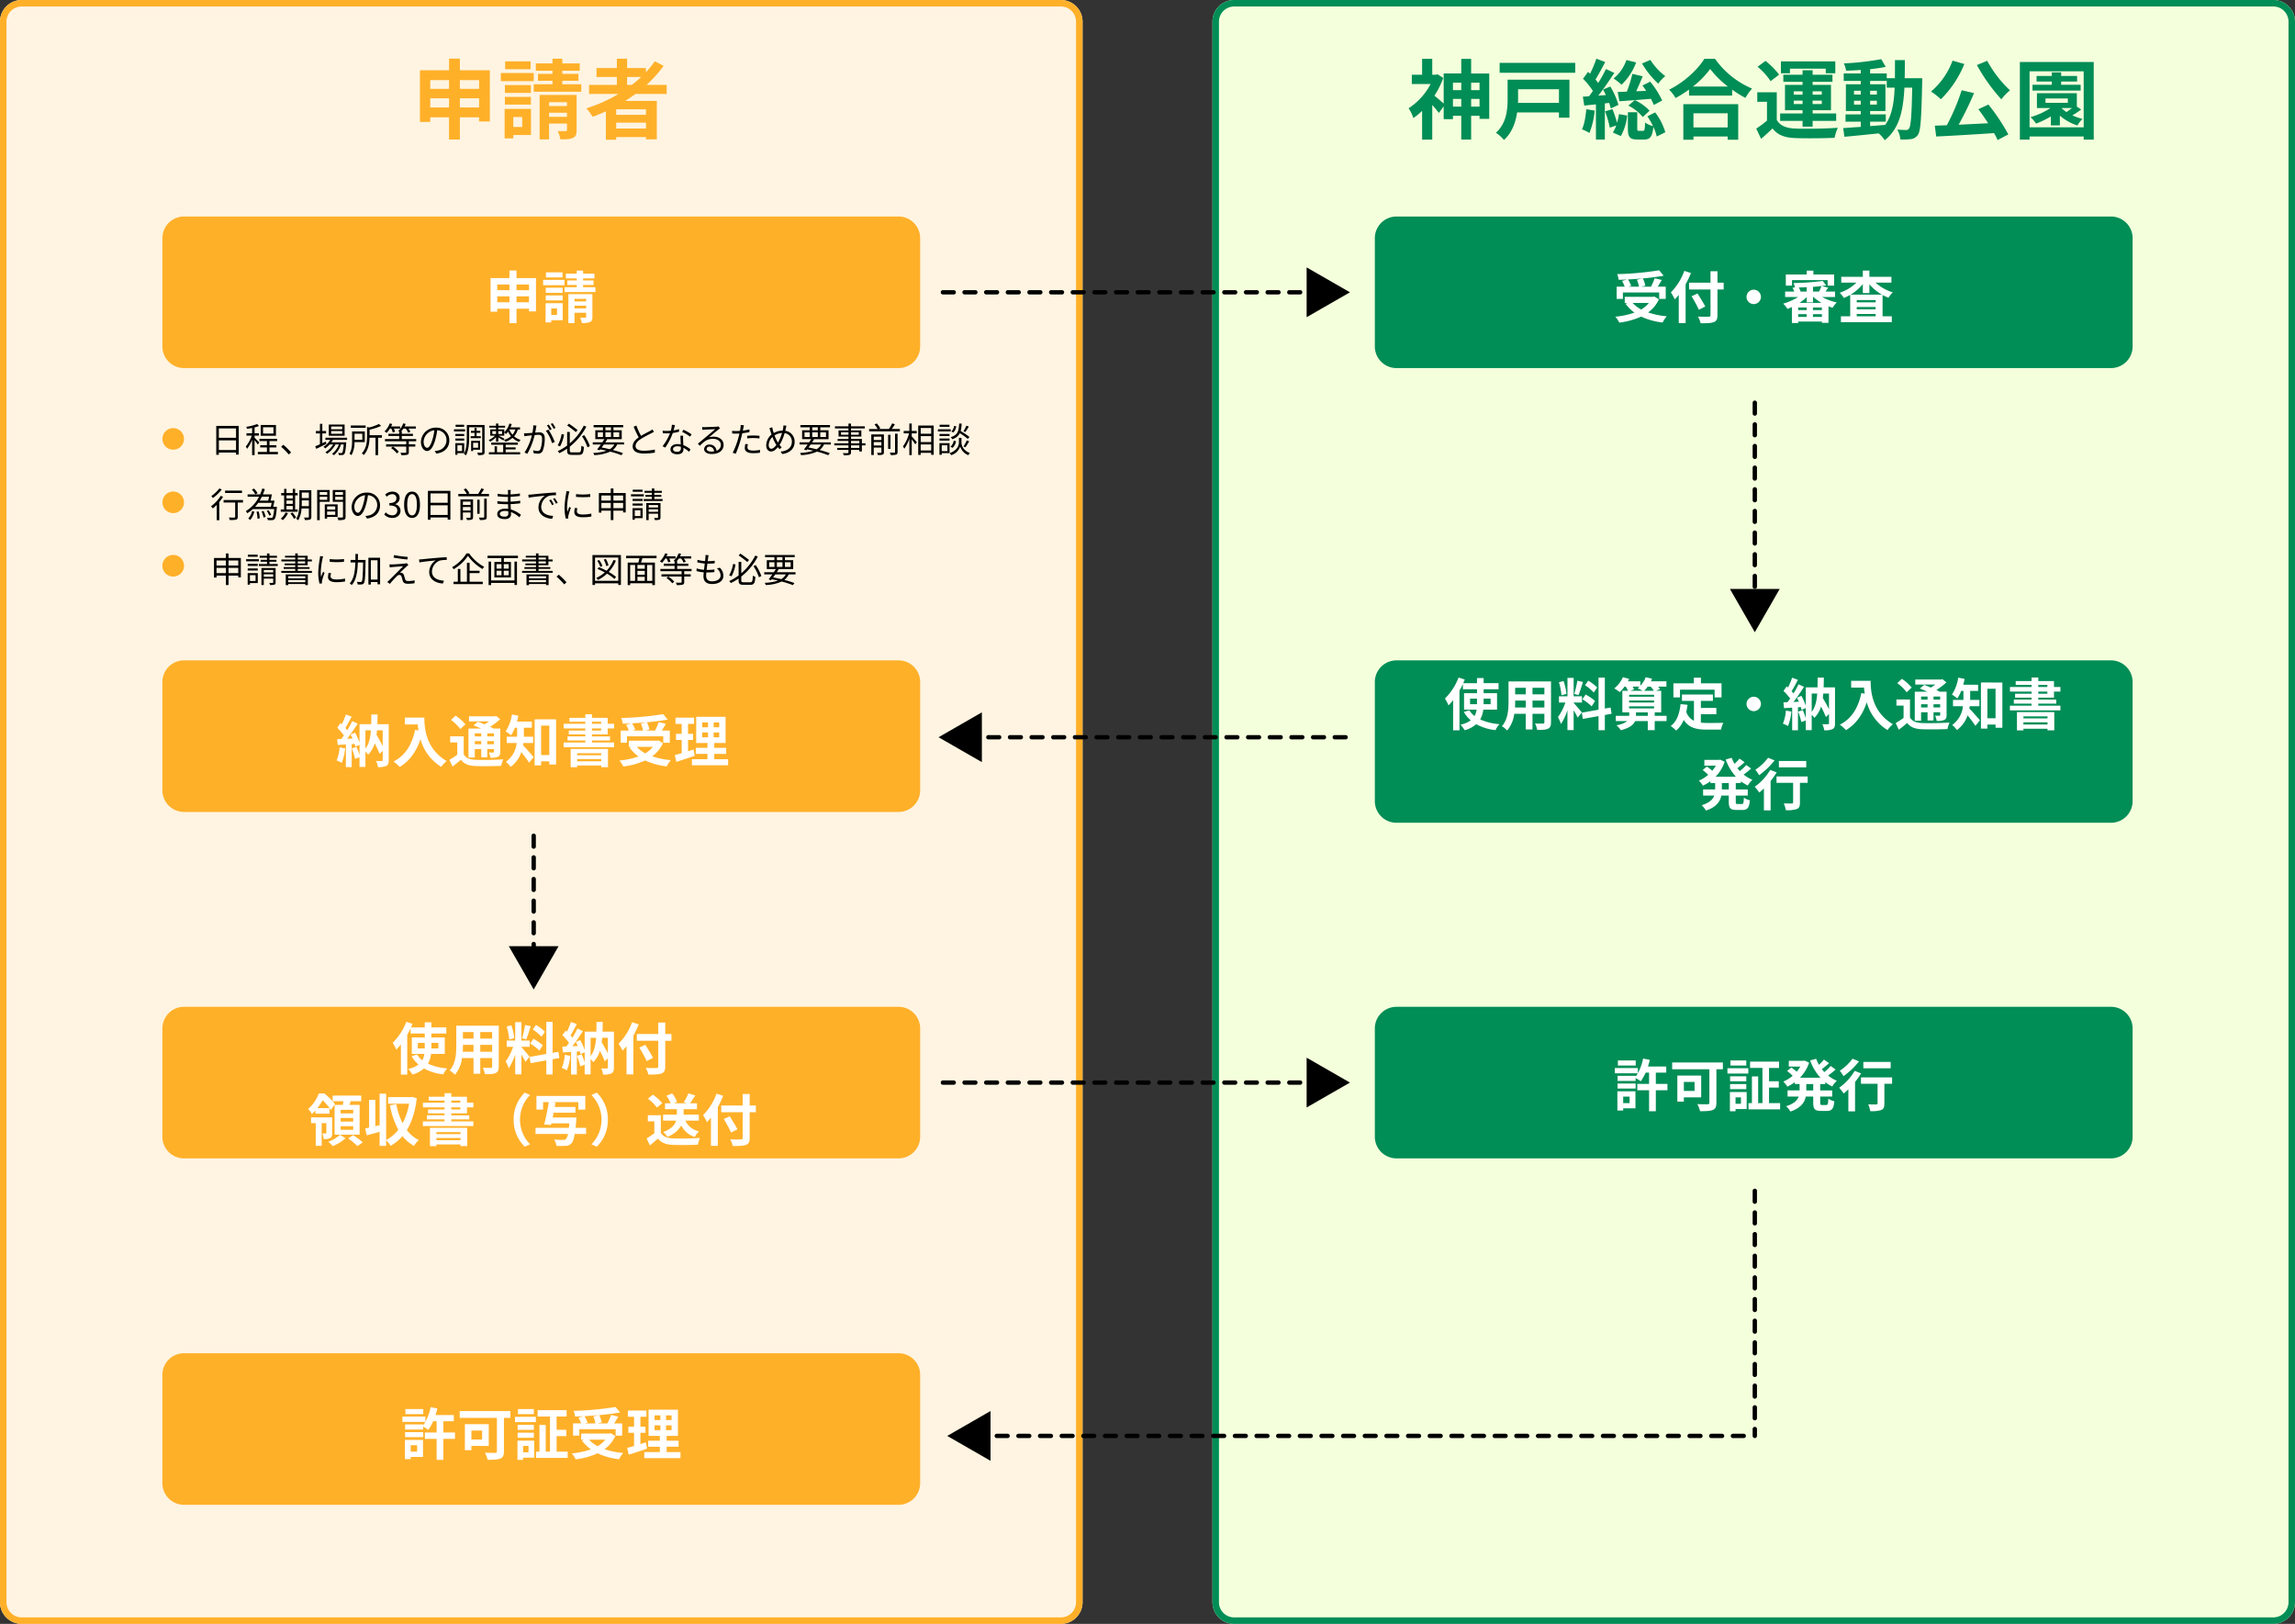 <svg xmlns="http://www.w3.org/2000/svg" width="1060" height="750" viewBox="0 0 1060 750">
  <rect x="0" y="0" width="1060" height="750" fill="#333333" stroke="none"/>
  <g id="グループ_4522" data-name="グループ 4522" transform="translate(-430 -2405)">
    <path id="パス_7079" data-name="パス 7079" d="M10,0H490a10,10,0,0,1,10,10V740a10,10,0,0,1-10,10H10A10,10,0,0,1,0,740V10A10,10,0,0,1,10,0Z" transform="translate(430 2405)" fill="#fff4e1"/>
    <path id="パス_7079_-_アウトライン" data-name="パス 7079 - アウトライン" d="M10,3a7.008,7.008,0,0,0-7,7V740a7.008,7.008,0,0,0,7,7H490a7.008,7.008,0,0,0,7-7V10a7.008,7.008,0,0,0-7-7H10m0-3H490a10,10,0,0,1,10,10V740a10,10,0,0,1-10,10H10A10,10,0,0,1,0,740V10A10,10,0,0,1,10,0Z" transform="translate(430 2405)" fill="#ffb029"/>
    <path id="パス_7083" data-name="パス 7083" d="M10,0H490a10,10,0,0,1,10,10V740a10,10,0,0,1-10,10H10A10,10,0,0,1,0,740V10A10,10,0,0,1,10,0Z" transform="translate(990 2405)" fill="#f4ffdc"/>
    <path id="パス_7083_-_アウトライン" data-name="パス 7083 - アウトライン" d="M10,3a7.008,7.008,0,0,0-7,7V740a7.008,7.008,0,0,0,7,7H490a7.008,7.008,0,0,0,7-7V10a7.008,7.008,0,0,0-7-7H10m0-3H490a10,10,0,0,1,10,10V740a10,10,0,0,1-10,10H10A10,10,0,0,1,0,740V10A10,10,0,0,1,10,0Z" transform="translate(990 2405)" fill="#008d56"/>
    <path id="パス_7080" data-name="パス 7080" d="M22.4-11.36V-15.6h8.88v4.24Zm-13.68,0V-15.6H17.4v4.24ZM17.4-24v4.04H8.72V-24Zm13.88,0v4.04H22.4V-24ZM22.4-28.56v-5.36h-5v5.36H3.96V-4.68H8.72V-6.8H17.4V3.44h5V-6.8h8.88v1.92h4.96V-28.56Zm32.68-4.08H43.32v3.6H55.08Zm1.44,5.36H41.32v3.76h15.2ZM55.2-21.72h-12v3.64h12Zm-12,9.04h12v-3.56h-12Zm8,5.72v4.6H47.08v-4.6Zm4.04-3.76H43.08V2.92h4V1.36h8.16ZM63.6-7.04V-8.92h8.28v1.88Zm8.28-6.76V-12H63.6v-1.8Zm4.44-3.36H59.24V3.4H63.6V-3.92h8.28v2.88c0,.44-.12.6-.64.6-.52.04-2.16.04-3.64,0a14.106,14.106,0,0,1,1.24,3.8c2.56,0,4.44-.04,5.76-.68,1.36-.6,1.72-1.64,1.72-3.64Zm-6.6-4.92v-1.6h7.44v-3.2H69.72v-1.44h8.04v-3.4H69.72v-2.16H65.2v2.16H57.48v3.4H65.2v1.44H58.48v3.2H65.2v1.6H56.52v3.44H78.48v-3.44Zm29.92-3.36h6.52a54.622,54.622,0,0,1-4.32,3.64h-2.2Zm8.72,17.48H94.6v-2.56h13.76ZM94.6-1.64V-4.36h13.76v2.72ZM117.92-17.6v-4.2h-9.28a58.507,58.507,0,0,0,7.88-8.8l-4.08-2.08a48.712,48.712,0,0,1-4.12,5.08v-1.96H99.64v-4.32H94.92v4.32h-9.4v4.12h9.4v3.64H82.08v4.2h13.6a70.873,70.873,0,0,1-14.84,6.64,25.885,25.885,0,0,1,2.88,3.92c2.04-.76,4.12-1.64,6.12-2.52V3.52H94.6V2.32h13.76V3.36h5V-14.4H98.8c1.64-1.04,3.16-2.08,4.72-3.2Z" transform="translate(620 2466)" fill="#ffb029"/>
    <path id="パス_7088" data-name="パス 7088" d="M29.48-11.76v-3.56h3.88v3.56Zm-8.4,0v-3.56h3.84v3.56ZM24.92-22.8v3.44H21.08V-22.8Zm8.44,0v3.44H29.48V-22.8Zm-3.88-4.24V-33.8H24.92v6.72H16.8v13.92c-1.08-.96-3.08-2.72-4.28-3.64A39.213,39.213,0,0,0,16.6-25L14-26.68l-.84.2H11.52v-7.36H6.84v7.36H2.08v4.28h8.68A29.682,29.682,0,0,1,.6-11,18.269,18.269,0,0,1,2.8-6.48,30.062,30.062,0,0,0,6.84-9.8V3.48h4.68v-16a45.367,45.367,0,0,1,3.04,3.68l2.24-3.04v5.92h4.28V-7.52h3.84V3.44h4.56V-7.52h3.88v1.4h4.48V-27.04ZM70.04-19.8v6.32H51.12c.04-.64.04-1.28.04-1.88V-19.8Zm4.84-4.4H46.32v8.8c0,4.88-.44,11.28-5.4,15.72a16.4,16.4,0,0,1,3.72,3.32c3.72-3.32,5.4-8.16,6.08-12.72H70.04v2.44h4.84ZM42.64-31.96v4.56H77.56v-4.56Zm65.76.28a42.277,42.277,0,0,0,7.48,9.32,18.019,18.019,0,0,1,3.28-3.48,27.972,27.972,0,0,1-6.88-7.48Zm9.32,17.12a41.291,41.291,0,0,0-5.52-8.72l-3.6,1.76c.56.76,1.16,1.6,1.72,2.48l-4.6.2c1-2.16,2.04-4.64,3-6.92l-4.76-1.12a62.143,62.143,0,0,1-2.56,8.2c-1.56.08-3,.12-4.24.16l.8,4.28c4-.28,9.36-.68,14.56-1.12a21.293,21.293,0,0,1,1.32,2.84Zm-15.64,2.32a21.025,21.025,0,0,1,6.68,5.28l3.12-2.92a22.024,22.024,0,0,0-6.8-4.88Zm-.88-21.04a18.891,18.891,0,0,1-5.92,8.52,33.461,33.461,0,0,1,3.68,2.88,27.368,27.368,0,0,0,6.72-10.28ZM82.68-10.56c-.32,3.36-.88,6.96-2,9.28A24.906,24.906,0,0,1,84.12.4a36.643,36.643,0,0,0,2.4-10.32Zm10.56-2.92a23.517,23.517,0,0,1,.72,2.56l3.56-1.64a35.446,35.446,0,0,0-3.76-8.48l-3.36,1.4c.44.8.88,1.64,1.32,2.56l-3.52.24c2.52-3.16,5.2-7.12,7.4-10.48l-3.84-1.8a64.165,64.165,0,0,1-3.6,6.44c-.36-.52-.8-1.08-1.24-1.6,1.4-2.28,3.08-5.36,4.48-8.08l-4.08-1.52a52.445,52.445,0,0,1-2.92,6.92c-.32-.28-.6-.56-.92-.84l-2.32,3.16A36.613,36.613,0,0,1,85.72-19c-.6.88-1.2,1.72-1.8,2.48l-2.84.16.64,4.12,5.4-.56V3.44h4.12V-13.24ZM91.36-9.56a47.652,47.652,0,0,1,2.16,7.52l2.96-1A12.869,12.869,0,0,1,94.92.2l3.72,1.64a25.335,25.335,0,0,0,2.92-9.48l-3.8-.64a29.972,29.972,0,0,1-.88,4,58.642,58.642,0,0,0-2.12-6.32Zm19.52,2.28a33.237,33.237,0,0,1,2.6,4.52A10.724,10.724,0,0,1,109.8-4.4c-.08,3.4-.24,3.84-.96,3.84H107c-.68,0-.8-.12-.8-1.2v-7.4h-4.32v7.44c0,3.88.72,5.16,4.36,5.16h3.16c2.64,0,3.8-1.2,4.24-5.84a19.822,19.822,0,0,1,1.56,4.44L119.16.08a28.061,28.061,0,0,0-4.68-9.16Zm37.08-1.4v6.52h-15.8V-8.68ZM127.48,3.52h4.68V2.04h15.8V3.52h4.88v-16.4H127.48Zm4.44-24.56a40.871,40.871,0,0,0,7.96-8.12,43.818,43.818,0,0,0,8.2,8.12Zm5.28-12.8c-3,4.88-9.4,10.92-16.28,14.24a19.424,19.424,0,0,1,3,3.88,55.73,55.73,0,0,0,6.2-3.92v2.8h19.92V-19.6a47.98,47.98,0,0,0,6.12,3.8,23.25,23.25,0,0,1,3.08-4.28,40.183,40.183,0,0,1-17.12-13.76Zm39.52,4.56h16.56v2.12h4.4v-5.48H172.56v5.48h4.16Zm1.76,16.32v-1.56h4.08v1.56Zm0-5.88h4.08v1.56h-4.08Zm12.96,0v1.56H187.2v-1.56Zm0,5.88H187.2v-1.56h4.24ZM182.56-2.52h4.64V-5.16h10.88V-8.6H187.2v-1.48h8.48V-21.8H187.2v-1.4h9.16v-3.28H187.2v-2.08h-4.64v2.08h-8.88v3.28h8.88v1.4h-8.12v11.72h8.12V-8.6H172.2v3.44h10.36Zm-10.84-24a34.76,34.76,0,0,0-6.28-6.36l-3.64,2.72a31.171,31.171,0,0,1,6,6.64Zm-1.08,8.16h-9V-14h4.48v8.72a47.935,47.935,0,0,1-4.96,3.68l2.24,4.72c2.04-1.72,3.68-3.24,5.28-4.8,2.4,3.08,5.6,4.24,10.36,4.44,4.88.2,13.36.12,18.32-.12A21.689,21.689,0,0,1,198.84-2c-5.52.44-14.96.56-19.76.36C175-1.8,172.2-2.92,170.64-5.6ZM213.76-4.8H221V-8.16h-7.24V-9.72h7.08V-22.08h-7.08v-1.56h7.68v3.12h3.64c-.28,7.16-1.24,12.88-4.36,17.2-2.32.2-4.68.4-6.96.56Zm-7.44-7.88v-1.8h3.12v1.8Zm10.56-1.8v1.8h-3.12v-1.8Zm-3.12-2.84v-1.76h3.12v1.76Zm-7.44-1.76h3.12v1.76h-3.12Zm23.4-5.8c.08-2.64.08-5.44.08-8.36h-4.56c0,2.96,0,5.72-.04,8.36h-3.76v-2.2h-7.68v-1.96c2.6-.28,5.08-.64,7.2-1.08l-2.08-3.56a123.933,123.933,0,0,1-17.24,1.96,14.814,14.814,0,0,1,1.04,3.36c2.16-.04,4.44-.16,6.76-.32v1.6h-7.88v3.44h7.88v1.56h-6.88V-9.72h6.88v1.56H202.4V-4.8h7.04v2.4c-3.08.2-5.88.4-8.12.56l.56,4C206.2,1.8,211.96,1.2,217.72.6a15.585,15.585,0,0,1,2.8,3.16c6.72-5.32,8.56-13.56,9.08-24.28h3.6c-.24,12.92-.64,17.8-1.48,18.88a1.454,1.454,0,0,1-1.36.68c-.76,0-2.28-.04-4.04-.2a11.137,11.137,0,0,1,1.4,4.56,26.832,26.832,0,0,0,4.96-.16,4.464,4.464,0,0,0,3.16-2c1.28-1.84,1.6-7.64,1.96-24,0-.56.04-2.12.04-2.12Zm33.36-6.08a83.179,83.179,0,0,0,11.28,15.84,24.622,24.622,0,0,1,4-4.16,53.765,53.765,0,0,1-10.52-13.64ZM251.84-33a34.205,34.205,0,0,1-9.96,14.28,30.927,30.927,0,0,1,4.56,3.56,48.7,48.7,0,0,0,10.84-16.28Zm11.92,22.44c1.48,1.96,3.08,4.24,4.52,6.48-4.64.24-9.32.48-13.64.68A150.012,150.012,0,0,0,261.76-18l-5.72-1.32A97.828,97.828,0,0,1,249.2-3.16l-5.56.2.64,5c7.04-.32,17.12-.92,26.72-1.56a27.208,27.208,0,0,1,1.64,3.2l4.96-2.6a91.732,91.732,0,0,0-9.2-13.8ZM311-21.84h-9v-1.52h7.36v-2.56H302V-27.6h-4.32v1.68h-7.04v2.56h7.04v1.52h-8.92v2.68H311Zm-16.24,6.32h10.32v2H294.76Zm7.6,4.4h4.68c-.84.64-1.76,1.32-2.6,1.88a16.952,16.952,0,0,1-2.2-1.76Zm6.88-.64v-6.2H290.8v6.84h6.28a32.5,32.5,0,0,1-9.24,4.2,19.273,19.273,0,0,1,2.56,3,38.414,38.414,0,0,0,6.84-3.32v4.16h4.16V-7.56a24.329,24.329,0,0,0,8.08,4.52,13.4,13.4,0,0,1,2.4-3.04,24.424,24.424,0,0,1-4.72-1.64,36.155,36.155,0,0,0,4.08-2.72ZM287.4-2.2V-28.08h25V-2.2Zm-4.48-30.16V3.48h4.48V2.04h25V3.48h4.64V-32.36Z" transform="translate(1080 2466)" fill="#008d56"/>
    <path id="パス_7081" data-name="パス 7081" d="M10,0H340a10,10,0,0,1,10,10V60a10,10,0,0,1-10,10H10A10,10,0,0,1,0,60V10A10,10,0,0,1,10,0Z" transform="translate(505 2505)" fill="#ffb029"/>
    <path id="パス_7084" data-name="パス 7084" d="M10,0H340a10,10,0,0,1,10,10V60a10,10,0,0,1-10,10H10A10,10,0,0,1,0,60V10A10,10,0,0,1,10,0Z" transform="translate(505 2710)" fill="#ffb029"/>
    <path id="パス_7090" data-name="パス 7090" d="M10,0H340a10,10,0,0,1,10,10V60a10,10,0,0,1-10,10H10A10,10,0,0,1,0,60V10A10,10,0,0,1,10,0Z" transform="translate(505 2870)" fill="#ffb029"/>
    <path id="パス_7095" data-name="パス 7095" d="M10,0H340a10,10,0,0,1,10,10V60a10,10,0,0,1-10,10H10A10,10,0,0,1,0,60V10A10,10,0,0,1,10,0Z" transform="translate(505 3030)" fill="#ffb029"/>
    <path id="パス_7086" data-name="パス 7086" d="M10,0H340a10,10,0,0,1,10,10V60a10,10,0,0,1-10,10H10A10,10,0,0,1,0,60V10A10,10,0,0,1,10,0Z" transform="translate(1065 2505)" fill="#008d56"/>
    <path id="パス_7087" data-name="パス 7087" d="M10,0H340a10,10,0,0,1,10,10V65a10,10,0,0,1-10,10H10A10,10,0,0,1,0,65V10A10,10,0,0,1,10,0Z" transform="translate(1065 2710)" fill="#008d56"/>
    <path id="パス_7091" data-name="パス 7091" d="M10,0H340a10,10,0,0,1,10,10V60a10,10,0,0,1-10,10H10A10,10,0,0,1,0,60V10A10,10,0,0,1,10,0Z" transform="translate(1065 2870)" fill="#008d56"/>
    <path id="パス_7082" data-name="パス 7082" d="M14.56-7.384V-10.14h5.772v2.756Zm-8.892,0V-10.14H11.31v2.756ZM11.31-15.6v2.626H5.668V-15.6Zm9.022,0v2.626H14.56V-15.6ZM14.56-18.564v-3.484H11.31v3.484H2.574V-3.042H5.668V-4.42H11.31V2.236h3.25V-4.42h5.772v1.248h3.224V-18.564ZM35.8-21.216H28.158v2.34H35.8Zm.936,3.484h-9.88v2.444h9.88Zm-.858,3.614h-7.8v2.366h7.8Zm-7.8,5.876h7.8v-2.314h-7.8Zm5.2,3.718v2.99H30.6v-2.99Zm2.626-2.444H28V1.9h2.6V.884h5.3ZM41.34-4.576V-5.8h5.382v1.222ZM46.722-8.97V-7.8H41.34V-8.97Zm2.886-2.184h-11.1V2.21H41.34V-2.548h5.382V-.676c0,.286-.078.39-.416.39-.338.026-1.4.026-2.366,0a9.169,9.169,0,0,1,.806,2.47,9.224,9.224,0,0,0,3.744-.442c.884-.39,1.118-1.066,1.118-2.366Zm-4.29-3.2v-1.04h4.836v-2.08H45.318v-.936h5.226v-2.21H45.318v-1.4H42.38v1.4H37.362v2.21H42.38v.936H38.012v2.08H42.38v1.04H36.738v2.236H51.012v-2.236Z" transform="translate(654 2552)" fill="#fff"/>
    <path id="パス_7085" data-name="パス 7085" d="M1.846-6.812A18.9,18.9,0,0,1,.468-.78,15.283,15.283,0,0,1,2.834.338,24.039,24.039,0,0,0,4.394-6.37ZM21.762-14.69v7.28c-.78-1.638-1.846-3.536-2.86-5.226.1-.65.156-1.352.234-2.054Zm-7.982,0h2.548c-.26,3.484-.91,6.344-2.548,8.476Zm10.764-2.834H19.292c.052-1.43.078-2.938.1-4.5H16.51c0,1.586-.026,3.068-.052,4.5H11.05v8.5A26.351,26.351,0,0,0,9-13.624l-2.054.858c.312.572.624,1.222.91,1.872l-2.5.1c1.638-2.106,3.432-4.732,4.862-6.994L7.7-18.954a47.151,47.151,0,0,1-2.314,4.212c-.26-.312-.546-.676-.884-1.04.936-1.456,1.976-3.458,2.912-5.226L4.732-22a32.96,32.96,0,0,1-1.9,4.524c-.208-.182-.416-.364-.6-.52L.754-15.886A25.514,25.514,0,0,1,3.822-12.35c-.416.6-.832,1.17-1.222,1.664l-1.872.078L.988-7.93l3.77-.234V2.288H7.436V-8.346l1.326-.1A12.465,12.465,0,0,1,9.1-7.124l1.95-.884V-3.25A29.891,29.891,0,0,0,9.672-7.02l-2.184.676A30.765,30.765,0,0,1,9-1.508l2.054-.754V2.21h2.73V-4.862A6.522,6.522,0,0,1,15-3.432,12.082,12.082,0,0,0,18.07-8.684a49.833,49.833,0,0,1,2.262,4.836l1.43-1.378V-.988c0,.364-.1.468-.442.468-.364,0-1.56.026-2.626-.026a9.375,9.375,0,0,1,.858,2.834,8.6,8.6,0,0,0,3.874-.546C24.31,1.274,24.544.494,24.544-.91Zm7.462-3.042v3.146h5.928c.078.884.182,1.82.364,2.808L36.712-14.9C35.282-8.06,32.188-3.042,26.78-.312A24.7,24.7,0,0,1,29.614,2.21c4.524-2.7,7.644-7.02,9.594-12.844A21.969,21.969,0,0,0,48.776,2.184a16.646,16.646,0,0,1,2.5-2.7C41.7-6.162,41-15.652,41-20.566Zm35.282,7.28v1.4H64.3v-1.4Zm5.824,1.4H70.044v-1.4h3.068ZM70.044-8.268V-9.724h3.068v1.456Zm-5.746,0V-9.724h2.99v1.456Zm0,2.236h2.99v3.8h2.756v-3.8h3.068v1.2c0,.26-.078.364-.39.39-.26,0-1.17,0-1.976-.026A8.455,8.455,0,0,1,71.5-2.054,7.825,7.825,0,0,0,75.01-2.5c.832-.416,1.066-1.066,1.066-2.314V-15.522H72.93c-.442-.26-.988-.52-1.56-.806A29.594,29.594,0,0,0,76-19.838L74.152-21.32l-.6.156H61.62v2.34h9.256a24.023,24.023,0,0,1-2.08,1.378c-1.066-.468-2.158-.884-3.068-1.222l-2,1.664c1.066.416,2.314.936,3.484,1.482H61.386v13.39H64.3Zm-4.342-11.44a22.27,22.27,0,0,0-4.524-4L53.3-19.5a21.106,21.106,0,0,1,4.342,4.238Zm-.78,5.538H52.91V-9.1h3.3v5.668a35.788,35.788,0,0,1-3.64,2.366L54,2.028C55.458.936,56.68-.078,57.876-1.092c1.56,2,3.614,2.756,6.734,2.886,3.172.13,8.684.078,11.882-.078A12.776,12.776,0,0,1,77.454-1.3c-3.562.286-9.724.364-12.818.234-2.652-.1-4.446-.832-5.46-2.574ZM91.234-8.84v-2.912H86.97v-4.134h3.666v-2.86H83.772c.26-.884.468-1.768.65-2.678l-2.964-.6A19.368,19.368,0,0,1,78.546-14.2a17.392,17.392,0,0,1,2.5,1.794,18.135,18.135,0,0,0,1.768-3.484h1.04v4.134H79.04V-8.84h4.6A12.145,12.145,0,0,1,78.65-.156a11.757,11.757,0,0,1,2.21,2.34,13.88,13.88,0,0,0,4.914-6.812C87.048-3.042,88.53-1.092,89.388.26l2.08-2.6C90.74-3.2,87.932-6.448,86.58-7.774c.078-.338.13-.7.182-1.066Zm3.692,5.564v-13.6H98.7v13.6Zm-2.99-16.51V1.508h2.99V-.364H98.7V1.118h3.146v-20.9ZM122.694-4.134V-3.2H111.566v-.936ZM111.566-.39V-1.4h11.128V-.39Zm-2.99,2.73h2.99V1.56h11.128v.754h3.12V-6.11H108.576Zm9.854-17.914h4.186v.988H118.43Zm0-3.094h4.186v.962H118.43Zm7.254,5.876v-2.782h2.964v-2.132h-2.964v-2.756H118.43V-22.1h-3.094v1.638H108v1.794h7.332v.962h-9.984v2.132h9.984v.988h-7.618v1.794h7.618v.91h-8.19v1.872h8.19v.936h-10.01v2.158h23.322V-9.074H118.43v-.936h8.32v-1.872h-8.32v-.91Zm15.34-5.018a15.618,15.618,0,0,1,.988,3.224h-4.966l1.352-.39a14.766,14.766,0,0,0-1.456-2.964c2.21-.1,4.472-.26,6.656-.468Zm-6.448,5.9h16.77v2.964h3.016v-5.642H150.67c.6-.962,1.274-2.028,1.872-3.12l-3.3-.78a29.493,29.493,0,0,1-1.69,3.9h-4.524l1.924-.468a13.622,13.622,0,0,0-1.17-3.354c3.458-.312,6.812-.728,9.62-1.248l-2.08-2.5a145.547,145.547,0,0,1-19.4,1.768,9.784,9.784,0,0,1,.7,2.626c1.248-.026,2.574-.078,3.874-.156l-2.314.65a16.208,16.208,0,0,1,1.222,2.678H131.69v5.642h2.886Zm11.986,4.836a12.873,12.873,0,0,1-3.536,3.016,15.129,15.129,0,0,1-3.952-3.016Zm2.574-2.964-.572.13h-13.13v2.834h1.222l-.858.364a17.493,17.493,0,0,0,4.108,4.082,36.307,36.307,0,0,1-8.84,1.9A10.645,10.645,0,0,1,132.886,2,34.08,34.08,0,0,0,143-.78a31.366,31.366,0,0,0,9.932,2.73,14.948,14.948,0,0,1,1.9-2.886A35.444,35.444,0,0,1,146.224-2.7a15.275,15.275,0,0,0,4.992-6.058Zm16.2,4.186c-.832.286-1.69.546-2.548.806v-5.2h2.34v-2.834h-2.34v-4.576h2.782V-20.54h-8.58v2.886h2.86v4.576h-2.626v2.834h2.626v6.11c-1.2.338-2.262.624-3.172.858l.7,3.146c2.5-.806,5.616-1.794,8.476-2.808Zm4-7.852h2.678v2.236h-2.678Zm0-4.6h2.678v2.184h-2.678Zm7.852,2.184h-2.574V-18.3h2.574Zm0,4.654h-2.574V-13.7h2.574ZM174.9-1.352v-2.47h5.512V-6.6H174.9V-8.84h5.226V-20.93H166.556V-8.84h5.2V-6.6h-5.382v2.782h5.382v2.47H164.58V1.456H181.3V-1.352Z" transform="translate(585 2757)" fill="#fff"/>
    <path id="パス_7092" data-name="パス 7092" d="M-53.014-9.75v-2.574h3.2V-9.75Zm9.49-2.574V-9.75h-3.224v-2.574Zm2.964,5.07v-7.592h-6.188v-1.82h6.89v-2.808h-6.89V-21.84h-3.068v2.366H-56.16c.234-.572.468-1.118.7-1.664l-2.86-.936a27.6,27.6,0,0,1-6.292,9.7A20.461,20.461,0,0,1-62.972-9.2a28.713,28.713,0,0,0,2.132-2.444V2.314H-57.9V-16.068c.572-.988,1.092-1.976,1.56-2.99v2.392h6.526v1.82H-55.8v7.592H-50A8.45,8.45,0,0,1-50.96-4.29a10.719,10.719,0,0,1-2.418-2.678l-2.522.78a14.977,14.977,0,0,0,3.2,3.874,11.992,11.992,0,0,1-4.732,2A16.983,16.983,0,0,1-55.51,2.262,13.332,13.332,0,0,0-50.18-.52a23.87,23.87,0,0,0,8.892,2.73A12.772,12.772,0,0,1-39.442-.546,26.071,26.071,0,0,1-48.334-2.73,12.3,12.3,0,0,0-46.9-7.254Zm16.38-.988v-3.2h5.486v3.2Zm-8.086,0c.052-.962.078-1.9.078-2.73v-.468H-27.3v3.2Zm4.966-9.1v3.016h-4.888v-3.016Zm8.606,3.016H-24.18v-3.016h5.486Zm3.068-5.954h-19.63V-11c0,3.64-.234,8.268-3.068,11.388a11.421,11.421,0,0,1,2.444,2A14.889,14.889,0,0,0-32.6-5.33h5.3V1.924h3.12V-5.33h5.486v3.9c0,.468-.182.624-.676.624-.468,0-2.184.026-3.64-.052a11.689,11.689,0,0,1,.988,2.964c2.34.026,3.926-.026,4.992-.546,1.04-.468,1.4-1.3,1.4-2.964Zm21.32,2.808A19.539,19.539,0,0,0,1.56-20.618L.078-18.538a20.918,20.918,0,0,1,4.03,3.38Zm-6.812,5.46a21.988,21.988,0,0,1,4.264,3.25l1.56-2.47a21.714,21.714,0,0,0-4.368-2.99Zm-2.34-8.58a48.363,48.363,0,0,1-1.43,6.084l1.95.546c.65-1.508,1.4-3.978,2.08-6.058ZM-8.5-14.508a26.068,26.068,0,0,0-1.326-5.954l-2.158.572a25.71,25.71,0,0,1,1.17,6.006Zm7.1,8.554c-.546-.728-3.016-3.64-3.77-4.394v-.182h3.848v-2.886H-5.174v-8.5h-2.86v8.5H-11.96v2.886H-9A24.07,24.07,0,0,1-12.428-3.8a18.373,18.373,0,0,1,1.4,3.2,26.683,26.683,0,0,0,2.99-6.4V2.184h2.86V-6.942A34.732,34.732,0,0,1-3.3-3.562Zm13.754.6-.468-2.886L9.23-7.748v-14.3H6.318v14.82L-1.4-5.85l.468,2.886,7.254-1.3v6.5H9.23v-7.02Zm2.5-1.456A18.9,18.9,0,0,1,13.468-.78,15.283,15.283,0,0,1,15.834.338a24.039,24.039,0,0,0,1.56-6.708ZM34.762-14.69v7.28c-.78-1.638-1.846-3.536-2.86-5.226.1-.65.156-1.352.234-2.054Zm-7.982,0h2.548c-.26,3.484-.91,6.344-2.548,8.476Zm10.764-2.834H32.292c.052-1.43.078-2.938.1-4.5H29.51c0,1.586-.026,3.068-.052,4.5H24.05v8.5A26.351,26.351,0,0,0,22-13.624l-2.054.858c.312.572.624,1.222.91,1.872l-2.5.1c1.638-2.106,3.432-4.732,4.862-6.994L20.7-18.954a47.151,47.151,0,0,1-2.314,4.212c-.26-.312-.546-.676-.884-1.04.936-1.456,1.976-3.458,2.912-5.226L17.732-22a32.96,32.96,0,0,1-1.9,4.524c-.208-.182-.416-.364-.6-.52l-1.482,2.106a25.514,25.514,0,0,1,3.068,3.536c-.416.6-.832,1.17-1.222,1.664l-1.872.078.26,2.678,3.77-.234V2.288h2.678V-8.346l1.326-.1A12.465,12.465,0,0,1,22.1-7.124l1.95-.884V-3.25a29.891,29.891,0,0,0-1.378-3.77l-2.184.676A30.764,30.764,0,0,1,22-1.508l2.054-.754V2.21h2.73V-4.862A6.522,6.522,0,0,1,28-3.432,12.082,12.082,0,0,0,31.07-8.684a49.833,49.833,0,0,1,2.262,4.836l1.43-1.378V-.988c0,.364-.1.468-.442.468-.364,0-1.56.026-2.626-.026a9.375,9.375,0,0,1,.858,2.834,8.6,8.6,0,0,0,3.874-.546C37.31,1.274,37.544.494,37.544-.91Zm8.4-4.368a27.217,27.217,0,0,1-6.214,9.932,25.248,25.248,0,0,1,1.82,3.224c.6-.624,1.222-1.326,1.82-2.08V2.21H46.54V-15.652A47.758,47.758,0,0,0,49.01-20.9Zm18.174,5.46h-2.86v-5.3H58.032v5.3H48.126v3.12h9.906v11.8c0,.572-.234.78-.884.78C56.55-.7,54.262-.7,52.26-.78a12.315,12.315,0,0,1,1.2,3.068c2.86.026,4.81-.026,6.084-.52C60.788,1.3,61.256.494,61.256-1.508v-11.8h2.86Zm-8.5,11c-.78-1.56-2.392-4.108-3.562-6.006L49.3-10.166a67.317,67.317,0,0,1,3.38,6.24ZM-82.862,20.234h-5.8V18.6h5.8Zm0,3.77h-5.8V22.34h5.8Zm0,3.8h-5.8V26.136h5.8Zm-8.606-11.492V30.062H-79.9V16.308h-4.68q.273-.819.546-1.716h4.862v-2.6H-92.352v2.6h4.94c-.078.572-.156,1.144-.26,1.716Zm-8.866,4.056h6.552V17.79H-99.4a25.738,25.738,0,0,0,2.392-3.666,24.9,24.9,0,0,1,3.822,4.524l1.9-2.73A27.812,27.812,0,0,0-96.252,11h-2.47a18.489,18.489,0,0,1-4.94,7.2,9.062,9.062,0,0,1,1.716,2.34c.572-.52,1.118-1.092,1.612-1.638Zm7.748,1.69h-9.75v2.678h2.158V35.21h2.756V24.732h2.158v4.446c0,.234-.052.312-.286.312a15.789,15.789,0,0,1-1.612,0,9.187,9.187,0,0,1,.7,2.6,5.774,5.774,0,0,0,2.964-.468c.754-.416.91-1.2.91-2.366Zm3.64,8.034a15.849,15.849,0,0,1-5.434,3.224A17.144,17.144,0,0,1-92.3,35.34a19.752,19.752,0,0,0,5.876-3.614Zm3.77,1.716a31.394,31.394,0,0,1,4.264,3.536l2.444-1.742a34.97,34.97,0,0,0-4.42-3.328Zm29.562-19.188-.52.1H-66.742v3.042h9.7a30.444,30.444,0,0,1-3.016,9.022,33.419,33.419,0,0,1-2.886-8.814l-2.964.52A39.6,39.6,0,0,0-62.036,27.8a16.645,16.645,0,0,1-5.616,4.706V11.134h-3.016V25.668l-1.976.468V13.994H-75.53V26.812c-.65.13-1.248.26-1.794.364l.7,3.172c1.768-.468,3.874-1.014,5.954-1.612v6.5h3.016V32.584A11.749,11.749,0,0,1-65.6,35.21a20.715,20.715,0,0,0,5.486-4.5,17.376,17.376,0,0,0,5.356,4.524,11.18,11.18,0,0,1,2.21-2.7,15.094,15.094,0,0,1-5.538-4.6c2.314-3.77,3.874-8.632,4.576-14.716Zm22.308,16.25V29.8H-44.434v-.936ZM-44.434,32.61V31.6h11.128V32.61Zm-2.99,2.73h2.99v-.78h11.128v.754h3.12V26.89H-47.424Zm9.854-17.914h4.186v.988H-37.57Zm0-3.094h4.186v.962H-37.57Zm7.254,5.876V17.426h2.964V15.294h-2.964V12.538H-37.57V10.9h-3.094v1.638H-48v1.794h7.332v.962h-9.984v2.132h9.984v.988h-7.618v1.794h7.618v.91h-8.19V22.99h8.19v.936h-10.01v2.158h23.322V23.926H-37.57V22.99h8.32V21.118h-8.32v-.91ZM-8.762,23.12A17.133,17.133,0,0,0-3.64,35.6l2.47-1.092a16.26,16.26,0,0,1,0-22.776L-3.64,10.64A17.133,17.133,0,0,0-8.762,23.12ZM24.7,26.89H19.838c.13-1.014.234-2.158.338-3.458.052-.416.1-1.3.1-1.3H9.256c.156-.7.286-1.456.442-2.21H19.786V17.27H10.218c.13-.7.26-1.4.364-2.054l-1.976-.182H21.112v3.432h3.224V12.174H1.768v6.292H4.836V15.034H7.462c-.546,3.328-1.378,7.644-2.132,10.322l3.146.234.182-.754h8.294c-.052.754-.13,1.43-.208,2.054H1.352v2.834H16.328a4.635,4.635,0,0,1-.988,2.418,1.74,1.74,0,0,1-1.248.338c-.728,0-2.444-.026-4.186-.182a6.225,6.225,0,0,1,1.066,2.938,37.19,37.19,0,0,0,4.264-.026,3.724,3.724,0,0,0,2.678-1.118c.65-.676,1.144-1.976,1.534-4.368H24.7Zm10.062-3.77A17.133,17.133,0,0,0,29.64,10.64l-2.47,1.092a16.26,16.26,0,0,1,0,22.776L29.64,35.6A17.133,17.133,0,0,0,34.762,23.12Zm42.016.442V20.78H69.732v-2.5H75.92v-2.73H72.67c.754-.988,1.638-2.288,2.47-3.614l-3.172-.962a25.821,25.821,0,0,1-2.158,4.108l1.326.468h-5.8l1.378-.6A13.453,13.453,0,0,0,64.454,11L61.828,12.1a17.122,17.122,0,0,1,1.924,3.458h-2.6v2.73h5.486v2.5h-6.37v2.782H66.3c-.572,1.872-2.08,3.822-6.032,5.278a9.724,9.724,0,0,1,2.054,2.236c3.38-1.482,5.278-3.354,6.318-5.3a10.644,10.644,0,0,0,6.266,5.356,11.343,11.343,0,0,1,1.95-2.6,9.084,9.084,0,0,1-6.318-4.966Zm-16.9-8.06a20.82,20.82,0,0,0-4.342-3.926l-2.288,1.872a19.675,19.675,0,0,1,4.186,4.108Zm-.65,5.564H53.222V23.9h2.99v5.486a34.145,34.145,0,0,1-3.562,2.392L54.158,35c1.43-1.092,2.574-2.106,3.718-3.12,1.69,2.028,3.822,2.756,7.02,2.886,3.094.13,8.32.078,11.44-.078a16.193,16.193,0,0,1,.962-3.12c-3.458.26-9.308.338-12.35.208-2.7-.1-4.654-.806-5.72-2.548Zm25.714-9.958a27.217,27.217,0,0,1-6.214,9.932,25.246,25.246,0,0,1,1.82,3.224c.6-.624,1.222-1.326,1.82-2.08V35.21H85.54V17.348A47.758,47.758,0,0,0,88.01,12.1Zm18.174,5.46h-2.86v-5.3H97.032v5.3H87.126v3.12h9.906v11.8c0,.572-.234.78-.884.78-.6.026-2.886.026-4.888-.052a12.315,12.315,0,0,1,1.2,3.068c2.86.026,4.81-.026,6.084-.52,1.248-.468,1.716-1.274,1.716-3.276v-11.8h2.86Zm-8.5,11c-.78-1.56-2.392-4.108-3.562-6.006L88.3,22.834a67.316,67.316,0,0,1,3.38,6.24Z" transform="translate(676 2899)" fill="#fff"/>
    <path id="パス_7096" data-name="パス 7096" d="M10.5-21.216H2.262v2.34H10.5ZM7.67-4.524v2.99H4.706v-2.99Zm2.7-2.444H2.028V1.9H4.706V.884h5.668ZM2.106-8.242h8.346v-2.314H2.106ZM25.142-10.4H19.786v-5.2H24.6v-2.834h-8.45A29.653,29.653,0,0,0,17-21.5l-3.094-.6a23.789,23.789,0,0,1-2.418,6.734v-2.366H.858v2.444H11.44a12.924,12.924,0,0,1-.988,1.534v-.364H2.106v2.366h8.346V-13.1A22.208,22.208,0,0,1,12.818-11.6a21.328,21.328,0,0,0,2.262-4h1.586v5.2H11.232v2.938h5.434v9.7h3.12v-9.7h5.356Zm12.532-.91v4.16h-4.94v-4.16Zm3.068,7.124V-14.248H29.718V-2.21h3.016V-4.186ZM50.752-20.28H27.326v3.12H44.512V-1.716c0,.546-.234.728-.832.728-.624,0-2.886.026-4.732-.078A14.024,14.024,0,0,1,40.222,2.21c2.652,0,4.576-.052,5.876-.572,1.222-.52,1.664-1.43,1.664-3.3v-15.5h2.99Zm10.816-.936H54.236v2.34h7.332ZM59.1-4.186v2.964H56.6V-4.186ZM61.75-6.63H54V2.236h2.6V1.222H61.75ZM54.08-7.956h7.488V-10.3H54.08Zm7.488-5.954H54.08V-11.6h7.488Zm-8.71-1.274H62.5v-2.444H52.858ZM72.072-1.534V-8.71h4.5v-2.912h-4.5v-6.136H76.7V-20.7H63.31v2.938h5.72V-1.534H67.054V-13.858H64.168V-1.534H62.582V1.352H77.194V-1.534ZM89.024-17.81a15.618,15.618,0,0,1,.988,3.224H85.046l1.352-.39a14.766,14.766,0,0,0-1.456-2.964c2.21-.1,4.472-.26,6.656-.468Zm-6.448,5.9h16.77v2.964h3.016v-5.642H98.67c.6-.962,1.274-2.028,1.872-3.12l-3.3-.78a29.493,29.493,0,0,1-1.69,3.9H91.026l1.924-.468a13.622,13.622,0,0,0-1.17-3.354c3.458-.312,6.812-.728,9.62-1.248l-2.08-2.5a145.546,145.546,0,0,1-19.4,1.768,9.784,9.784,0,0,1,.7,2.626c1.248-.026,2.574-.078,3.874-.156l-2.314.65a16.207,16.207,0,0,1,1.222,2.678H79.69v5.642h2.886ZM94.562-7.072a12.873,12.873,0,0,1-3.536,3.016,15.13,15.13,0,0,1-3.952-3.016Zm2.574-2.964-.572.13H83.434v2.834h1.222l-.858.364a17.493,17.493,0,0,0,4.108,4.082,36.307,36.307,0,0,1-8.84,1.9A10.646,10.646,0,0,1,80.886,2,34.08,34.08,0,0,0,91-.78a31.366,31.366,0,0,0,9.932,2.73,14.949,14.949,0,0,1,1.9-2.886A35.444,35.444,0,0,1,94.224-2.7a15.275,15.275,0,0,0,4.992-6.058Zm16.2,4.186c-.832.286-1.69.546-2.548.806v-5.2h2.34v-2.834h-2.34v-4.576h2.782V-20.54h-8.58v2.886h2.86v4.576h-2.626v2.834h2.626v6.11c-1.2.338-2.262.624-3.172.858l.7,3.146c2.5-.806,5.616-1.794,8.476-2.808Zm4-7.852h2.678v2.236h-2.678Zm0-4.6h2.678v2.184h-2.678Zm7.852,2.184h-2.574V-18.3h2.574Zm0,4.654h-2.574V-13.7h2.574ZM122.9-1.352v-2.47h5.512V-6.6H122.9V-8.84h5.226V-20.93H114.556V-8.84h5.2V-6.6h-5.382v2.782h5.382v2.47H112.58V1.456H129.3V-1.352Z" transform="translate(615 3077)" fill="#fff"/>
    <path id="パス_7093" data-name="パス 7093" d="M11.024-17.81a15.618,15.618,0,0,1,.988,3.224H7.046l1.352-.39A14.766,14.766,0,0,0,6.942-17.94c2.21-.1,4.472-.26,6.656-.468Zm-6.448,5.9h16.77v2.964h3.016v-5.642H20.67c.6-.962,1.274-2.028,1.872-3.12l-3.3-.78a29.492,29.492,0,0,1-1.69,3.9H13.026l1.924-.468a13.622,13.622,0,0,0-1.17-3.354c3.458-.312,6.812-.728,9.62-1.248l-2.08-2.5a145.546,145.546,0,0,1-19.4,1.768,9.784,9.784,0,0,1,.7,2.626c1.248-.026,2.574-.078,3.874-.156l-2.314.65a16.208,16.208,0,0,1,1.222,2.678H1.69v5.642H4.576ZM16.562-7.072a12.873,12.873,0,0,1-3.536,3.016A15.13,15.13,0,0,1,9.074-7.072Zm2.574-2.964-.572.13H5.434v2.834H6.656L5.8-6.708A17.493,17.493,0,0,0,9.906-2.626a36.307,36.307,0,0,1-8.84,1.9A10.646,10.646,0,0,1,2.886,2,34.08,34.08,0,0,0,13-.78a31.366,31.366,0,0,0,9.932,2.73,14.949,14.949,0,0,1,1.9-2.886A35.444,35.444,0,0,1,16.224-2.7a15.275,15.275,0,0,0,4.992-6.058ZM32.942-21.892a27.217,27.217,0,0,1-6.214,9.932,25.247,25.247,0,0,1,1.82,3.224c.6-.624,1.222-1.326,1.82-2.08V2.21H33.54V-15.652A47.758,47.758,0,0,0,36.01-20.9Zm18.174,5.46h-2.86v-5.3H45.032v5.3H35.126v3.12h9.906v11.8c0,.572-.234.78-.884.78C43.55-.7,41.262-.7,39.26-.78a12.315,12.315,0,0,1,1.2,3.068c2.86.026,4.81-.026,6.084-.52C47.788,1.3,48.256.494,48.256-1.508v-11.8h2.86Zm-8.5,11c-.78-1.56-2.392-4.108-3.562-6.006L36.3-10.166a67.317,67.317,0,0,1,3.38,6.24ZM65-13.208A3.351,3.351,0,0,0,61.672-9.88,3.351,3.351,0,0,0,65-6.552,3.351,3.351,0,0,0,68.328-9.88,3.351,3.351,0,0,0,65-13.208Zm17.68-4.42H99.138v2.548h3.016v-5.148H92.56V-22H89.466v1.768H79.82v5.148h2.86ZM86.086-7.1a23.453,23.453,0,0,0,3.38-2.652v2.392h2.912v-2.47h.208A20.4,20.4,0,0,0,96.33-7.1ZM92.352-.624V-1.9h4.134V-.624ZM85.54-1.9h3.926V-.624H85.54ZM89.466-3.77H85.54V-4.992h3.926Zm7.02,0H92.352V-4.992h4.134Zm-7.02-8.554H86.658a7.166,7.166,0,0,0-.858-1.9c1.2-.026,2.444-.052,3.666-.13Zm2.912,0v-2.184c1.352-.1,2.678-.234,3.9-.364a19.068,19.068,0,0,1-1.118,2.548Zm10.166,2.5v-2.5H98.176c.364-.546.78-1.17,1.222-1.82L96.33-14.9c.754-.078,1.456-.182,2.132-.286l-1.586-2.054a118.821,118.821,0,0,1-13.494.962,7.478,7.478,0,0,1,.624,2l-1.092.208a10.589,10.589,0,0,1,.806,1.742H79.508v2.5H85.54A27.276,27.276,0,0,1,78.6-6.76a11.973,11.973,0,0,1,1.976,2.444c.676-.234,1.352-.546,2.054-.858V2.184H85.54V1.508H96.486v.6h3.042V-5.538a18.85,18.85,0,0,0,1.924.676,11.431,11.431,0,0,1,1.9-2.444,25.88,25.88,0,0,1-6.786-2.522Zm7.2-1.092a21.745,21.745,0,0,0,5.642-4.888v4.186h3.042V-15.7a21.6,21.6,0,0,0,5.8,4.784ZM112.58-.91V-2h8.736V-.91Zm0-4.316h8.736v1.092H112.58Zm8.736-2.132H112.58V-8.4h8.736Zm7.28-9.1v-2.678H118.43v-2.886h-3.042v2.886H105.43v2.678h6.994a20.287,20.287,0,0,1-7.722,4.68,12.942,12.942,0,0,1,1.924,2.392,21.861,21.861,0,0,0,2.938-1.43V-.91h-4.29v2.7h23.5V-.91h-4.264v-9.854a18.55,18.55,0,0,0,2.73,1.274,11.721,11.721,0,0,1,2-2.47,21.123,21.123,0,0,1-7.982-4.5Z" transform="translate(1175 2552)" fill="#fff"/>
    <path id="パス_7089" data-name="パス 7089" d="M-131.014-9.75v-2.574h3.2V-9.75Zm9.49-2.574V-9.75h-3.224v-2.574Zm2.964,5.07v-7.592h-6.188v-1.82h6.89v-2.808h-6.89V-21.84h-3.068v2.366h-6.344c.234-.572.468-1.118.7-1.664l-2.86-.936a27.6,27.6,0,0,1-6.292,9.7A20.46,20.46,0,0,1-140.972-9.2a28.716,28.716,0,0,0,2.132-2.444V2.314h2.938V-16.068c.572-.988,1.092-1.976,1.56-2.99v2.392h6.526v1.82h-5.98v7.592h5.8a8.451,8.451,0,0,1-.962,2.964,10.719,10.719,0,0,1-2.418-2.678l-2.522.78a14.976,14.976,0,0,0,3.2,3.874,11.992,11.992,0,0,1-4.732,2,16.983,16.983,0,0,1,1.924,2.574A13.332,13.332,0,0,0-128.18-.52a23.87,23.87,0,0,0,8.892,2.73,12.773,12.773,0,0,1,1.846-2.756,26.071,26.071,0,0,1-8.892-2.184,12.3,12.3,0,0,0,1.43-4.524Zm16.38-.988v-3.2h5.486v3.2Zm-8.086,0c.052-.962.078-1.9.078-2.73v-.468h4.888v3.2Zm4.966-9.1v3.016h-4.888v-3.016Zm8.606,3.016h-5.486v-3.016h5.486Zm3.068-5.954h-19.63V-11c0,3.64-.234,8.268-3.068,11.388a11.421,11.421,0,0,1,2.444,2A14.889,14.889,0,0,0-110.6-5.33h5.3V1.924h3.12V-5.33h5.486v3.9c0,.468-.182.624-.676.624-.468,0-2.184.026-3.64-.052a11.689,11.689,0,0,1,.988,2.964c2.34.026,3.926-.026,4.992-.546,1.04-.468,1.4-1.3,1.4-2.964Zm21.32,2.808a19.539,19.539,0,0,0-4.134-3.146l-1.482,2.08a20.918,20.918,0,0,1,4.03,3.38Zm-6.812,5.46a21.988,21.988,0,0,1,4.264,3.25l1.56-2.47a21.714,21.714,0,0,0-4.368-2.99Zm-2.34-8.58a48.363,48.363,0,0,1-1.43,6.084l1.95.546c.65-1.508,1.4-3.978,2.08-6.058ZM-86.5-14.508a26.068,26.068,0,0,0-1.326-5.954l-2.158.572a25.71,25.71,0,0,1,1.17,6.006Zm7.1,8.554c-.546-.728-3.016-3.64-3.77-4.394v-.182h3.848v-2.886h-3.848v-8.5h-2.86v8.5H-89.96v2.886H-87A24.07,24.07,0,0,1-90.428-3.8a18.373,18.373,0,0,1,1.4,3.2,26.683,26.683,0,0,0,2.99-6.4V2.184h2.86V-6.942A34.732,34.732,0,0,1-81.3-3.562Zm13.754.6-.468-2.886-2.652.494v-14.3h-2.912v14.82L-79.4-5.85l.468,2.886,7.254-1.3v6.5h2.912v-7.02Zm11.258.962V-5.98h5.46v1.586Zm-3.172-4.394H-46.02v.962H-57.564Zm4.836-9.1a7.983,7.983,0,0,1-.884.754,23.776,23.776,0,0,1,2.262,1.17h-5.642l1.716-.624a7.876,7.876,0,0,0-.676-1.3Zm5.148,0a16.634,16.634,0,0,1,1.43,1.924H-50.6a15.453,15.453,0,0,0,1.638-1.924Zm-9.984,6.4H-46.02v.962H-57.564Zm11.544-2.626v.91H-57.564v-.91Zm5.772,9.724h-5.486V-5.98h2.99v-9.984h-2.314l1.742-.78a8.266,8.266,0,0,0-.832-1.144h3.822v-2.444h-7.15c.182-.39.364-.806.52-1.2l-2.938-.7a11.4,11.4,0,0,1-2.47,3.952v-2.054H-58.11c.208-.364.39-.754.572-1.118l-2.886-.78a13.57,13.57,0,0,1-4,5.174,16.225,16.225,0,0,1,2.5,1.716,17.083,17.083,0,0,0,2.262-2.548h.546a11.779,11.779,0,0,1,1.04,1.924h-2.6V-5.98h3.172v1.586H-63.7V-1.95h5.2C-59.306-1.2-60.788-.52-63.362,0a11.313,11.313,0,0,1,1.976,2.262c4.056-1.04,5.876-2.548,6.6-4.212h5.85V2.21h3.2V-1.95h5.486Zm6.188-12.064h15.99V-12.9h3.2v-6.5h-9.516V-22h-3.276v2.6H-37.1v6.5h3.042Zm9.646,11.336h7.15V-8.034h-7.15v-3.25h5.564v-2.938h-14.3v2.938h5.538v9.178a7,7,0,0,1-3.536-4.082c.234-1.04.416-2.132.572-3.3L-33.8-9.8c-.468,4.446-1.742,8.034-4.55,10.114A18.933,18.933,0,0,1-35.8,2.418,13.031,13.031,0,0,0-32.344-2.5C-29.952,1.2-26.39,1.976-21.606,1.976h6.5A11.562,11.562,0,0,1-14.014-1.17c-1.742.078-6.032.078-7.436.078a26.865,26.865,0,0,1-2.964-.156ZM0-13.208A3.351,3.351,0,0,0-3.328-9.88,3.351,3.351,0,0,0,0-6.552,3.351,3.351,0,0,0,3.328-9.88,3.351,3.351,0,0,0,0-13.208Zm14.846,6.4A18.9,18.9,0,0,1,13.468-.78,15.283,15.283,0,0,1,15.834.338a24.039,24.039,0,0,0,1.56-6.708ZM34.762-14.69v7.28c-.78-1.638-1.846-3.536-2.86-5.226.1-.65.156-1.352.234-2.054Zm-7.982,0h2.548c-.26,3.484-.91,6.344-2.548,8.476Zm10.764-2.834H32.292c.052-1.43.078-2.938.1-4.5H29.51c0,1.586-.026,3.068-.052,4.5H24.05v8.5A26.351,26.351,0,0,0,22-13.624l-2.054.858c.312.572.624,1.222.91,1.872l-2.5.1c1.638-2.106,3.432-4.732,4.862-6.994L20.7-18.954a47.151,47.151,0,0,1-2.314,4.212c-.26-.312-.546-.676-.884-1.04.936-1.456,1.976-3.458,2.912-5.226L17.732-22a32.96,32.96,0,0,1-1.9,4.524c-.208-.182-.416-.364-.6-.52l-1.482,2.106a25.514,25.514,0,0,1,3.068,3.536c-.416.6-.832,1.17-1.222,1.664l-1.872.078.26,2.678,3.77-.234V2.288h2.678V-8.346l1.326-.1A12.465,12.465,0,0,1,22.1-7.124l1.95-.884V-3.25a29.891,29.891,0,0,0-1.378-3.77l-2.184.676A30.764,30.764,0,0,1,22-1.508l2.054-.754V2.21h2.73V-4.862A6.522,6.522,0,0,1,28-3.432,12.082,12.082,0,0,0,31.07-8.684a49.833,49.833,0,0,1,2.262,4.836l1.43-1.378V-.988c0,.364-.1.468-.442.468-.364,0-1.56.026-2.626-.026a9.375,9.375,0,0,1,.858,2.834,8.6,8.6,0,0,0,3.874-.546C37.31,1.274,37.544.494,37.544-.91Zm7.462-3.042v3.146h5.928c.078.884.182,1.82.364,2.808L49.712-14.9C48.282-8.06,45.188-3.042,39.78-.312A24.694,24.694,0,0,1,42.614,2.21c4.524-2.7,7.644-7.02,9.594-12.844A21.969,21.969,0,0,0,61.776,2.184a16.646,16.646,0,0,1,2.5-2.7C54.7-6.162,54-15.652,54-20.566Zm35.282,7.28v1.4H77.3v-1.4Zm5.824,1.4H83.044v-1.4h3.068ZM83.044-8.268V-9.724h3.068v1.456Zm-5.746,0V-9.724h2.99v1.456Zm0,2.236h2.99v3.8h2.756v-3.8h3.068v1.2c0,.26-.078.364-.39.39-.26,0-1.17,0-1.976-.026A8.455,8.455,0,0,1,84.5-2.054,7.825,7.825,0,0,0,88.01-2.5c.832-.416,1.066-1.066,1.066-2.314V-15.522H85.93c-.442-.26-.988-.52-1.56-.806A29.594,29.594,0,0,0,89-19.838L87.152-21.32l-.6.156H74.62v2.34h9.256a24.023,24.023,0,0,1-2.08,1.378c-1.066-.468-2.158-.884-3.068-1.222l-2,1.664c1.066.416,2.314.936,3.484,1.482H74.386v13.39H77.3Zm-4.342-11.44a22.27,22.27,0,0,0-4.524-4L66.3-19.5a21.106,21.106,0,0,1,4.342,4.238Zm-.78,5.538H65.91V-9.1h3.3v5.668a35.787,35.787,0,0,1-3.64,2.366L67,2.028C68.458.936,69.68-.078,70.876-1.092c1.56,2,3.614,2.756,6.734,2.886,3.172.13,8.684.078,11.882-.078A12.776,12.776,0,0,1,90.454-1.3c-3.562.286-9.724.364-12.818.234-2.652-.1-4.446-.832-5.46-2.574ZM104.234-8.84v-2.912H99.97v-4.134h3.666v-2.86H96.772c.26-.884.468-1.768.65-2.678l-2.964-.6A19.368,19.368,0,0,1,91.546-14.2a17.392,17.392,0,0,1,2.5,1.794,18.135,18.135,0,0,0,1.768-3.484h1.04v4.134H92.04V-8.84h4.6A12.145,12.145,0,0,1,91.65-.156a11.757,11.757,0,0,1,2.21,2.34,13.88,13.88,0,0,0,4.914-6.812c1.274,1.586,2.756,3.536,3.614,4.888l2.08-2.6c-.728-.858-3.536-4.108-4.888-5.434.078-.338.13-.7.182-1.066Zm3.692,5.564v-13.6h3.77v13.6Zm-2.99-16.51V1.508h2.99V-.364h3.77V1.118h3.146v-20.9ZM135.694-4.134V-3.2H124.566v-.936ZM124.566-.39V-1.4h11.128V-.39Zm-2.99,2.73h2.99V1.56h11.128v.754h3.12V-6.11H121.576Zm9.854-17.914h4.186v.988H131.43Zm0-3.094h4.186v.962H131.43Zm7.254,5.876v-2.782h2.964v-2.132h-2.964v-2.756H131.43V-22.1h-3.094v1.638H121v1.794h7.332v.962h-9.984v2.132h9.984v.988h-7.618v1.794h7.618v.91h-8.19v1.872h8.19v.936h-10.01v2.158h23.322V-9.074H131.43v-.936h8.32v-1.872h-8.32v-.91Zm-150.2,42.408h-3.2V26.678h3.2Zm5.59-2.938v-.832a18.118,18.118,0,0,0,3.2,1.95A11.116,11.116,0,0,1-.6,25.144a15.88,15.88,0,0,1-4.056-2.392A34.762,34.762,0,0,0-1.2,19.944l-2.262-1.612A21.828,21.828,0,0,1-6.4,21.14c-.39-.442-.78-.884-1.144-1.352,1.066-.78,2.262-1.794,3.328-2.756l-2.34-1.664a24.552,24.552,0,0,1-2.314,2.418A18.06,18.06,0,0,1-10.166,15l-2.782.78A23.786,23.786,0,0,0-8.216,23.74h-9.412a18.084,18.084,0,0,0,4.212-6.916l-2.054-.962-.546.1H-22.8v2.652h5.3a14.544,14.544,0,0,1-1.638,2.34c-.728-.624-1.716-1.378-2.5-1.924l-1.95,1.612a27.75,27.75,0,0,1,2.574,2.21,16.086,16.086,0,0,1-4.316,2.678,13.445,13.445,0,0,1,1.872,2.34,21.252,21.252,0,0,0,3.458-2.054v.858h2.184v2.938h-5.564V32.45h5.148c-.65,1.742-2.21,3.354-5.8,4.446a11.785,11.785,0,0,1,1.976,2.47c4.81-1.612,6.526-4.186,7.1-6.916h3.432v2.834c0,2.886.7,3.8,3.51,3.8h2.834c2.288,0,3.094-1.04,3.406-4.472A7.7,7.7,0,0,1-4.55,33.386c-.1,2.444-.234,2.964-.91,2.964h-2c-.728,0-.832-.156-.832-1.092V32.45h5.538V29.616H-8.294V26.678ZM24.258,16.46H11.622V19.4H24.258ZM6.63,14.978A23.13,23.13,0,0,1,.754,20.516,17.976,17.976,0,0,1,2.47,23.038,34.905,34.905,0,0,0,9.62,16.2Zm.988,5.616a25.333,25.333,0,0,1-7.15,7.774,30.465,30.465,0,0,1,2.106,2.678c.7-.572,1.4-1.222,2.132-1.924V39.288H7.8V25.716a34.485,34.485,0,0,0,2.782-3.978Zm17.29,3.016H10.53v2.938H18.2V35.6c0,.39-.182.494-.65.494-.468.026-2.184.026-3.666-.052a13.147,13.147,0,0,1,.936,3.146,14.354,14.354,0,0,0,5.07-.52c1.144-.468,1.456-1.326,1.456-2.99V26.548h3.562Z" transform="translate(1240 2740)" fill="#fff"/>
    <path id="パス_7094" data-name="パス 7094" d="M10.5-21.216H2.262v2.34H10.5ZM7.67-4.524v2.99H4.706v-2.99Zm2.7-2.444H2.028V1.9H4.706V.884h5.668ZM2.106-8.242h8.346v-2.314H2.106ZM25.142-10.4H19.786v-5.2H24.6v-2.834h-8.45A29.653,29.653,0,0,0,17-21.5l-3.094-.6a23.789,23.789,0,0,1-2.418,6.734v-2.366H.858v2.444H11.44a12.924,12.924,0,0,1-.988,1.534v-.364H2.106v2.366h8.346V-13.1A22.208,22.208,0,0,1,12.818-11.6a21.328,21.328,0,0,0,2.262-4h1.586v5.2H11.232v2.938h5.434v9.7h3.12v-9.7h5.356Zm12.532-.91v4.16h-4.94v-4.16Zm3.068,7.124V-14.248H29.718V-2.21h3.016V-4.186ZM50.752-20.28H27.326v3.12H44.512V-1.716c0,.546-.234.728-.832.728-.624,0-2.886.026-4.732-.078A14.024,14.024,0,0,1,40.222,2.21c2.652,0,4.576-.052,5.876-.572,1.222-.52,1.664-1.43,1.664-3.3v-15.5h2.99Zm10.816-.936H54.236v2.34h7.332ZM59.1-4.186v2.964H56.6V-4.186ZM61.75-6.63H54V2.236h2.6V1.222H61.75ZM54.08-7.956h7.488V-10.3H54.08Zm7.488-5.954H54.08V-11.6h7.488Zm-8.71-1.274H62.5v-2.444H52.858ZM72.072-1.534V-8.71h4.5v-2.912h-4.5v-6.136H76.7V-20.7H63.31v2.938h5.72V-1.534H67.054V-13.858H64.168V-1.534H62.582V1.352H77.194V-1.534Zm20.41-5.85h-3.2v-2.938h3.2Zm5.59-2.938v-.832a18.118,18.118,0,0,0,3.2,1.95,11.116,11.116,0,0,1,2.132-2.652,15.88,15.88,0,0,1-4.056-2.392,34.762,34.762,0,0,0,3.458-2.808l-2.262-1.612A21.829,21.829,0,0,1,97.6-15.86c-.39-.442-.78-.884-1.144-1.352,1.066-.78,2.262-1.794,3.328-2.756l-2.34-1.664a24.553,24.553,0,0,1-2.314,2.418A18.06,18.06,0,0,1,93.834-22l-2.782.78a23.786,23.786,0,0,0,4.732,7.956H86.372a18.084,18.084,0,0,0,4.212-6.916l-2.054-.962-.546.1H81.2v2.652h5.3a14.544,14.544,0,0,1-1.638,2.34c-.728-.624-1.716-1.378-2.5-1.924l-1.95,1.612a27.749,27.749,0,0,1,2.574,2.21,16.086,16.086,0,0,1-4.316,2.678,13.445,13.445,0,0,1,1.872,2.34,21.251,21.251,0,0,0,3.458-2.054v.858H86.19v2.938H80.626V-4.55h5.148c-.65,1.742-2.21,3.354-5.8,4.446a11.785,11.785,0,0,1,1.976,2.47c4.81-1.612,6.526-4.186,7.1-6.916h3.432v2.834c0,2.886.7,3.8,3.51,3.8h2.834c2.288,0,3.094-1.04,3.406-4.472A7.7,7.7,0,0,1,99.45-3.614c-.1,2.444-.234,2.964-.91,2.964h-2c-.728,0-.832-.156-.832-1.092V-4.55h5.538V-7.384H95.706v-2.938ZM128.258-20.54H115.622V-17.6h12.636ZM110.63-22.022a23.13,23.13,0,0,1-5.876,5.538,17.975,17.975,0,0,1,1.716,2.522,34.905,34.905,0,0,0,7.15-6.838Zm.988,5.616a25.333,25.333,0,0,1-7.15,7.774,30.463,30.463,0,0,1,2.106,2.678c.7-.572,1.4-1.222,2.132-1.924V2.288H111.8V-11.284a34.485,34.485,0,0,0,2.782-3.978Zm17.29,3.016H114.53v2.938h7.67V-1.4c0,.39-.182.494-.65.494-.468.026-2.184.026-3.666-.052a13.147,13.147,0,0,1,.936,3.146,14.353,14.353,0,0,0,5.07-.52c1.144-.468,1.456-1.326,1.456-2.99v-9.126h3.562Z" transform="translate(1175 2916)" fill="#fff"/>
    <g id="グループ_4513" data-name="グループ 4513" transform="translate(95 419.617)">
      <path id="パス_7097" data-name="パス 7097" d="M4.08,17.832V13.368h7.936v4.464ZM12.016,7.88V12.2H4.08V7.88ZM2.88,6.712V20.04h1.2V19h7.936v.976h1.248V6.712ZM29.3,10.248H24.5V7.32h4.8ZM30.464,6.28H23.408v4.992h7.056Zm-7.7,8.1c-.32-.368-1.68-1.776-2.176-2.192v-.976h2v-1.12h-2v-2.7a13.266,13.266,0,0,0,2.032-.64l-.832-.9a23.43,23.43,0,0,1-5.056,1.28,4.479,4.479,0,0,1,.368.928c.736-.112,1.552-.24,2.336-.4v2.432H16.832v1.12H19.28a16.523,16.523,0,0,1-2.752,5.008A5.5,5.5,0,0,1,17.12,17.3a17,17,0,0,0,2.32-4.192v7.072h1.152V13.336a18.324,18.324,0,0,1,1.456,1.984Zm4.7,4.352V16.664h3.184v-1.04H27.472v-1.9h3.536V12.664H22.816V13.72h3.472v1.9h-3.1v1.04h3.1v2.064H22.1V19.8H31.36V18.728Zm8.9,1.168,1.088-.928a30.032,30.032,0,0,0-3.584-3.552l-1.04.912A26.657,26.657,0,0,1,36.368,19.9Zm24.7-11.648h-5.12V6.984h5.12Zm0,2.112h-5.12V9.08h5.12Zm1.1-4.272H54.864v5.168h7.312ZM53.5,13.944l-1.632.736v-4.5H53.6V9.064H51.872V5.736h-1.1V9.064H48.9v1.12h1.872v5.008c-.816.368-1.568.688-2.176.944l.464,1.168c1.344-.64,3.088-1.488,4.7-2.3Zm9.808-.784V12.152H53.3V13.16h2.24a9.06,9.06,0,0,1-3.168,3.2,5.215,5.215,0,0,1,.816.736,10.976,10.976,0,0,0,2.08-1.824H56.88a10.559,10.559,0,0,1-3.6,3.584,3.147,3.147,0,0,1,.784.736,12.084,12.084,0,0,0,3.888-4.32H59.5a9.411,9.411,0,0,1-3.12,4.32,3.626,3.626,0,0,1,.848.688A11.131,11.131,0,0,0,60.5,15.272h1.248c-.208,2.512-.448,3.52-.72,3.808-.112.16-.256.176-.48.176-.24,0-.768-.016-1.36-.064a2.018,2.018,0,0,1,.272.96c.64.032,1.232.032,1.584.016a1.3,1.3,0,0,0,.9-.4c.448-.464.7-1.712.944-5.008a4.566,4.566,0,0,0,.048-.48h-6.88a10,10,0,0,0,.688-1.12ZM71.888,6.5H65.04V7.576h6.848Zm-1.552,3.824v2.784H66.752V10.328ZM71.488,14.2V9.24H65.616v4.3c0,1.808-.112,4.24-1.2,5.968a5.834,5.834,0,0,1,.912.72A11.949,11.949,0,0,0,66.752,14.2Zm7.9-3.184h-5.68V8.456a28.084,28.084,0,0,0,5.36-1.76l-1.056-.88a20.667,20.667,0,0,1-4.528,1.616l-.944-.24v4.24c0,2.416-.224,5.6-2.432,7.952a3.009,3.009,0,0,1,.88.8c2.16-2.3,2.64-5.52,2.7-8.016h2.752v8.048h1.184V12.168h1.76ZM83.744,7.96a10.456,10.456,0,0,1,.688,1.808l1.04-.384a6.642,6.642,0,0,0-.56-1.424h2.9V6.952h-4.16a9.94,9.94,0,0,0,.5-1.12l-1.12-.288a10.405,10.405,0,0,1-2.432,3.712,7.55,7.55,0,0,1,.976.688,10.247,10.247,0,0,0,1.5-1.984Zm-.128,8.992A11.6,11.6,0,0,1,86.3,19.4l.912-.752A11.315,11.315,0,0,0,84.48,16.28Zm11.616-3.136v-1.04H88.576V11.352h5.152V10.344H88.576V9.24H88.32a9.049,9.049,0,0,0,.992-1.28H90.4a7.344,7.344,0,0,1,1.12,1.9l1.024-.448a8.382,8.382,0,0,0-.88-1.456h3.408V6.952H89.888a10.3,10.3,0,0,0,.48-1.152l-1.136-.256A8.149,8.149,0,0,1,86.944,9c.1.064.272.16.432.272v1.072H82.384v1.008h4.992v1.424h-6.56v1.04h9.808v1.408h-9.3v1.04h9.3v2.544c0,.224-.064.288-.352.288-.288.032-1.232.032-2.32,0a4.162,4.162,0,0,1,.432,1.12,10.376,10.376,0,0,0,2.736-.192c.544-.192.7-.5.7-1.2v-2.56h2.992v-1.04H91.824V13.816Zm15.3-.416A5.8,5.8,0,0,0,104.4,7.512a6.82,6.82,0,0,0-6.992,6.512c0,2.64,1.424,4.272,2.848,4.272,1.488,0,2.752-1.68,3.728-4.976a31.474,31.474,0,0,0,.96-4.608,4.456,4.456,0,0,1,4.272,4.64,4.832,4.832,0,0,1-4.064,4.752,12.086,12.086,0,0,1-1.376.208l.752,1.184C108.32,19,110.528,16.76,110.528,13.4Zm-11.872.512a5.581,5.581,0,0,1,4.96-5.184,26.141,26.141,0,0,1-.9,4.32c-.816,2.7-1.664,3.776-2.416,3.776C99.584,16.824,98.656,15.928,98.656,13.912Zm18.7-7.744h-3.936v.96h3.936Zm.448,2.1h-5.136V9.24h5.136Zm-.416,2.16h-4.064v.944h4.064ZM113.328,13.5h4.064v-.96h-4.064Zm3.072,2.16v2.672h-2.128V15.656Zm.992,3.632V14.68h-4.08v5.36h.96v-.752Zm2.992-7.84v.912h4.688v-.912h-1.936V9.912h1.7V9h-1.7V7.624h-.976V9h-1.648v.912h1.648v1.536Zm3.44,3.056v2.288h-2.3V14.5Zm.912,3.2V13.592h-4.128v4.736h.912V17.7Zm2.08-11.424h-8.208v5.7c0,2.352-.1,5.472-1.344,7.68a4.015,4.015,0,0,1,.928.656c1.328-2.336,1.5-5.856,1.5-8.336V7.32h6.032V18.712c0,.272-.08.336-.32.336-.272.016-1.1.032-1.952-.016a5.694,5.694,0,0,1,.352,1.168,7.322,7.322,0,0,0,2.416-.208c.448-.192.592-.576.592-1.28ZM130.4,9.112h1.7v1.344h-1.7Zm4.5,0v1.344h-1.728V9.112Zm6.1-.752a6.764,6.764,0,0,1-1.28,2.4,8.457,8.457,0,0,1-1.472-2.352l.032-.048Zm-8.9,5.632h1.072V12.056c.768.432,1.808,1.04,2.272,1.36l.576-.784c-.448-.256-2.112-1.088-2.752-1.392h2.64V9.72a5.587,5.587,0,0,1,.752.768,7.8,7.8,0,0,0,.992-1.152,9.358,9.358,0,0,0,1.36,2.128,8.588,8.588,0,0,1-3.248,1.7,3.863,3.863,0,0,1,.7.88,10.517,10.517,0,0,0,3.264-1.808,8.816,8.816,0,0,0,3.024,1.872,5.1,5.1,0,0,1,.688-.944,8.292,8.292,0,0,1-2.992-1.648,7.866,7.866,0,0,0,1.7-3.152h1.024V7.4h-4.4a12.617,12.617,0,0,0,.576-1.536l-1.088-.24a8.448,8.448,0,0,1-2.352,4v-1.3h-2.736V7.512h3.12V6.648h-3.12V5.608H132.1v1.04H128.96v.864H132.1v.816h-2.672V11.24h2.208a10,10,0,0,1-2.944,2,3.456,3.456,0,0,1,.7.752,11.172,11.172,0,0,0,2.7-2.048Zm4.464,3.568h4.592v-.928H136.56V15.4h5.632v-.976h-12.3V15.4h5.52v3.472H132.56V16.12h-1.12v2.752h-2.624v.992h14.416v-.992H136.56ZM150.784,6.568l-1.472-.144a17.862,17.862,0,0,1-.416,3.488c-.976.08-1.9.16-2.432.176-.512.016-.928.016-1.44,0l.144,1.376c.4-.064,1.072-.144,1.44-.192.416-.048,1.184-.128,2.032-.208a25.379,25.379,0,0,1-3.376,7.968l1.3.528a32.655,32.655,0,0,0,3.376-8.624c.688-.064,1.328-.112,1.712-.112,1.024,0,1.7.272,1.7,1.728a13.518,13.518,0,0,1-.752,4.9,1.334,1.334,0,0,1-1.408.832,7.79,7.79,0,0,1-1.952-.336l.208,1.344a9.693,9.693,0,0,0,1.888.224,2.252,2.252,0,0,0,2.336-1.328,15.52,15.52,0,0,0,.928-5.776c0-2.176-1.168-2.72-2.608-2.72-.384,0-1.04.048-1.792.112.176-.864.32-1.808.416-2.272C150.656,7.208,150.72,6.872,150.784,6.568Zm5.5,1.856-1.168.528a18.77,18.77,0,0,1,2.864,5.744l1.232-.592A27.3,27.3,0,0,0,156.288,8.424Zm.192-2.32-.864.352a19.586,19.586,0,0,1,1.3,2.224l.88-.384A22.674,22.674,0,0,0,156.48,6.1Zm1.76-.656-.848.368a17.942,17.942,0,0,1,1.328,2.208l.864-.384A23.091,23.091,0,0,0,158.24,5.448Zm11.52,3.168c-.912-.752-2.656-2.048-4-2.944l-.784.848a47.788,47.788,0,0,1,4,3.056ZM162.4,10.44a15.681,15.681,0,0,1-1.824,5.264l1.1.464a17.566,17.566,0,0,0,1.84-5.456Zm4.864,8.48c-.912,0-1.088-.144-1.088-.9V16.28a28.673,28.673,0,0,0,7.632-9.216l-1.184-.48a26.307,26.307,0,0,1-6.448,8.192V9.5h-1.232v6.272a23.334,23.334,0,0,1-4.352,2.592,6.067,6.067,0,0,1,.768.928,28.285,28.285,0,0,0,3.584-2.08v.8c0,1.648.5,2.08,2.224,2.08h3.216c1.728,0,2.128-.864,2.3-3.7a3.473,3.473,0,0,1-1.168-.528c-.112,2.544-.256,3.056-1.184,3.056Zm4.528-7.456a22.124,22.124,0,0,1,2.544,5.136l1.12-.544a20.7,20.7,0,0,0-2.608-5.072Zm14.96,3.824a5.707,5.707,0,0,1-2.128,2.192c-1.2-.288-2.464-.56-3.728-.8.32-.432.656-.912.992-1.392Zm-7.68-5.6h2.416v2.16h-2.416Zm3.552-2.32H185.2V8.712h-2.576Zm6.368,2.32v2.16h-2.656V9.688Zm-6.368,2.16V9.688H185.2v2.16Zm8.608,3.44V14.3H182.56c.32-.464.624-.928.9-1.36l-.432-.112h7.136V8.712h-3.824V7.368h4.5V6.312H177.168V7.368h4.32V8.712h-3.536v4.112h4.208c-.288.464-.624.96-.96,1.472h-4.416v.992h3.728c-.608.848-1.2,1.68-1.7,2.3l1.12.384.336-.432q1.464.288,2.88.624a22.076,22.076,0,0,1-6.144,1.008,3.116,3.116,0,0,1,.448,1.024,19.664,19.664,0,0,0,7.392-1.616,43.152,43.152,0,0,1,5.168,1.664l.72-.96c-1.232-.464-2.864-.976-4.688-1.456a6.58,6.58,0,0,0,2.016-2.544Zm5.7-8.736-1.264.528a53.623,53.623,0,0,0,2.32,4.928c-1.712,1.2-2.768,2.5-2.768,4.144,0,2.4,2.176,3.3,5.184,3.3a31.5,31.5,0,0,0,5.056-.4V17.624a23.807,23.807,0,0,1-5.12.544c-2.528,0-3.792-.832-3.792-2.16,0-1.216.9-2.272,2.384-3.232a53.155,53.155,0,0,1,4.864-2.656c.464-.24.864-.448,1.232-.672l-.7-1.136a8.741,8.741,0,0,1-1.136.752c-.88.48-2.608,1.328-4.112,2.24A34.454,34.454,0,0,1,196.928,6.552ZM214.736,6.3l-1.408-.128a13.272,13.272,0,0,1-.5,2.768c-.624.048-1.232.08-1.808.08a15.092,15.092,0,0,1-1.952-.112l.08,1.2c.608.032,1.28.048,1.872.048.464,0,.944-.016,1.424-.048a23.677,23.677,0,0,1-3.424,5.984l1.232.64a28.3,28.3,0,0,0,3.488-6.752,21.7,21.7,0,0,0,2.912-.592l-.032-1.2a15.463,15.463,0,0,1-2.512.592C214.368,7.848,214.592,6.872,214.736,6.3Zm-.88,11.1c0-.736.8-1.28,1.968-1.28a5.547,5.547,0,0,1,1.648.24c.016.272.016.512.016.72,0,.88-.448,1.584-1.776,1.584C214.464,18.664,213.856,18.152,213.856,17.4Zm4.656-6.16h-1.248c.032,1.136.112,2.72.176,4.032a7.14,7.14,0,0,0-1.568-.16c-1.808,0-3.2.928-3.2,2.4,0,1.584,1.44,2.3,3.2,2.3,1.984,0,2.8-1.04,2.8-2.32,0-.192,0-.416-.016-.672a11.96,11.96,0,0,1,2.592,1.84l.688-1.088a10.977,10.977,0,0,0-3.328-1.984c-.032-.992-.1-2.032-.112-2.624C218.48,12.392,218.48,11.9,218.512,11.24Zm3.2.432.72-1.056A24.168,24.168,0,0,0,218.7,8.488l-.656.976A18.736,18.736,0,0,1,221.712,11.672Zm7.664,5.648a1.169,1.169,0,0,1,1.28-1.024,2.182,2.182,0,0,1,2.144,2.176,8.215,8.215,0,0,1-1.3.1C230.256,18.568,229.376,18.088,229.376,17.32ZM227.328,7.208l.048,1.328c.336-.048.7-.08,1.056-.1.848-.048,4.048-.192,4.9-.224-.816.72-2.816,2.4-3.712,3.136-.928.784-2.976,2.5-4.3,3.584l.912.944c2.032-2.064,3.456-3.2,6.128-3.2,2.08,0,3.584,1.184,3.584,2.752a2.81,2.81,0,0,1-2,2.736,3.1,3.1,0,0,0-3.264-2.832,2.247,2.247,0,0,0-2.464,2.08c0,1.328,1.328,2.272,3.5,2.272,3.392,0,5.5-1.664,5.5-4.24,0-2.16-1.9-3.76-4.56-3.76a6.77,6.77,0,0,0-2.224.336c1.248-1.04,3.424-2.9,4.224-3.5.288-.24.608-.448.9-.656l-.736-.928a3.773,3.773,0,0,1-.864.128c-.848.08-4.656.208-5.488.208A9.54,9.54,0,0,1,227.328,7.208Zm21.12,7.968-1.2-.112a10,10,0,0,0-.24,1.888c0,1.584,1.376,2.352,3.9,2.352A21.271,21.271,0,0,0,254,19.08l.048-1.3a15.4,15.4,0,0,1-3.12.32c-2.288,0-2.7-.736-2.7-1.488A5.657,5.657,0,0,1,248.448,15.176Zm-1.84-8.768-1.536-.128a6.4,6.4,0,0,1-.048,1.328c-.048.32-.128.832-.24,1.392-.624.048-1.2.08-1.728.08a14.5,14.5,0,0,1-1.92-.112l.048,1.248c.576.032,1.152.064,1.856.064.448,0,.944-.016,1.472-.048-.128.576-.272,1.184-.416,1.712a34.889,34.889,0,0,1-2.688,7.152l1.408.48a49.036,49.036,0,0,0,2.5-7.328c.192-.7.368-1.44.512-2.144a30.726,30.726,0,0,0,3.328-.544V8.3a23.688,23.688,0,0,1-3.072.576c.1-.432.176-.848.24-1.184C246.384,7.368,246.512,6.76,246.608,6.408Zm1.5,4.88v1.184a26.293,26.293,0,0,1,2.976-.16,20.23,20.23,0,0,1,2.688.192l.032-1.216a25.61,25.61,0,0,0-2.768-.144C250.016,11.144,248.96,11.208,248.112,11.288Zm18.112-4.672-1.376-.128a9.608,9.608,0,0,1-.1,1.216c-.064.384-.16.768-.256,1.168a8.074,8.074,0,0,0-4.112,1.136c-.144-.448-.288-.88-.384-1.248-.112-.448-.24-.976-.32-1.424l-1.328.432a10.8,10.8,0,0,1,.528,1.44c.144.48.3.976.48,1.472a6.706,6.706,0,0,0-2.464,4.96c0,1.872,1.008,2.88,2.224,2.88,1.2,0,2.176-.8,3.168-2a11.157,11.157,0,0,0,.752.928l1.008-.832a9.872,9.872,0,0,1-.992-1.12,20.745,20.745,0,0,0,2.336-5.44,3.884,3.884,0,0,1,3.36,4c0,2.464-1.856,4.224-5.2,4.512L264.3,19.7c3.424-.48,5.712-2.416,5.712-5.6a4.984,4.984,0,0,0-4.32-5.136c.1-.384.176-.752.256-1.1C266.016,7.56,266.112,7.016,266.224,6.616Zm-8.176,8.928a5.438,5.438,0,0,1,1.728-3.712,18.087,18.087,0,0,0,1.44,3.072c.128.208.24.416.368.608-.7.944-1.552,1.744-2.336,1.744C258.528,17.256,258.048,16.6,258.048,15.544ZM262,13.9a18.073,18.073,0,0,1-1.248-2.816,7.108,7.108,0,0,1,3.44-1.1,20.662,20.662,0,0,1-1.872,4.448C262.208,14.248,262.1,14.072,262,13.9Zm20.272,1.392a5.707,5.707,0,0,1-2.128,2.192c-1.2-.288-2.464-.56-3.728-.8.32-.432.656-.912.992-1.392Zm-7.68-5.6h2.416v2.16h-2.416Zm3.552-2.32h2.576V8.712h-2.576Zm6.368,2.32v2.16h-2.656V9.688Zm-6.368,2.16V9.688h2.576v2.16Zm8.608,3.44V14.3H278.08c.32-.464.624-.928.9-1.36l-.432-.112h7.136V8.712h-3.824V7.368h4.5V6.312H272.688V7.368h4.32V8.712h-3.536v4.112h4.208c-.288.464-.624.96-.96,1.472H272.3v.992h3.728c-.608.848-1.2,1.68-1.7,2.3l1.12.384.336-.432q1.464.288,2.88.624a22.076,22.076,0,0,1-6.144,1.008,3.116,3.116,0,0,1,.448,1.024,19.664,19.664,0,0,0,7.392-1.616,43.151,43.151,0,0,1,5.168,1.664l.72-.96c-1.232-.464-2.864-.976-4.688-1.456a6.58,6.58,0,0,0,2.016-2.544Zm13.152,1.6h-3.84v-1.2h3.84Zm-3.84-3.264h3.84v1.12h-3.84Zm-4.624-2.832V9.64h3.44v1.152Zm8.208-1.152v1.152h-3.584V9.64Zm3.088,5.1h-1.648v-2h-5.024v-1.12h4.768V8.808h-4.768V7.88h6.368V6.9h-6.368V5.624H294.88V6.9h-6.24V7.88h6.24v.928H290.3v2.816h4.576v1.12h-5.024v.88h5.024v1.12h-6.544v.944h6.544v1.2h-5.168V17.8h5.168v1.1c0,.272-.1.368-.4.384-.272,0-1.232.016-2.192-.016a3.945,3.945,0,0,1,.416,1.008,9.553,9.553,0,0,0,2.656-.192c.48-.176.7-.448.7-1.184V17.8h3.84v.72h1.184V15.688h1.648Zm3.824,1.024v-1.6H310.1v1.6Zm3.536-4.1V13.24H306.56V11.672Zm1.152-1.024h-5.824v9.5h1.136v-3.44H310.1V18.84c0,.208-.064.272-.3.288-.208.016-.928.016-1.728-.016a4.3,4.3,0,0,1,.384,1.04,6.5,6.5,0,0,0,2.224-.192c.432-.192.576-.5.576-1.1Zm5.152,8.08c0,.24-.08.3-.352.32-.24.016-1.1.016-2.08-.016a4.72,4.72,0,0,1,.432,1.136,7.814,7.814,0,0,0,2.528-.208c.48-.192.64-.512.64-1.232v-8.4H316.4Zm-2.112-7.92h-1.1v6.5h1.1Zm.608-2.672c.464-.656.992-1.44,1.424-2.176l-1.248-.416a18.045,18.045,0,0,1-1.5,2.592H308.8l.784-.3a10.866,10.866,0,0,0-1.6-2.24l-1.088.416a10.972,10.972,0,0,1,1.456,2.128h-3.92V9.224h14.192V8.136Zm9.216,2.016H326.4V9.032h-2.288V5.608h-1.12V9.032H320.4v1.12h2.448a17.071,17.071,0,0,1-2.8,6.016,6.622,6.622,0,0,1,.624,1.088,16.731,16.731,0,0,0,2.32-4.7V20.2h1.12V12.92a26.2,26.2,0,0,1,1.632,2.32l.736-.976c-.336-.432-1.808-2.128-2.368-2.7Zm4.128,7.888V15.272h4.848V18.04Zm4.848-10.368v2.672H328.24V7.672Zm-4.848,3.76h4.848v2.752H328.24ZM327.1,6.552V20.1h1.136v-.96h4.848v.912h1.168V6.552Zm22.24.048a15.216,15.216,0,0,1-1.36,2.576l.88.368A24.471,24.471,0,0,0,350.464,7Zm-5.68.1A4.337,4.337,0,0,1,342.4,9.3l.912.448a4.856,4.856,0,0,0,1.344-2.864Zm7.12,5.12a37.76,37.76,0,0,0-4.064-2.752,15.635,15.635,0,0,0,.448-3.44h-1.152c-.16,3.392-.608,5.28-3.888,6.288a3.436,3.436,0,0,1,.672.928,5.562,5.562,0,0,0,3.536-2.768A31.553,31.553,0,0,1,350,12.712Zm-1.872,4.752a26.1,26.1,0,0,0,1.744-2.768l-1.152-.4a16.607,16.607,0,0,1-1.488,2.784Zm-5.952.288a5.294,5.294,0,0,0,1.6-3.12l-1.056-.224a4.592,4.592,0,0,1-1.488,2.784ZM341.536,6.168h-4.544v.96h4.544Zm.576,2.1h-5.92V9.24h5.92Zm-.544,2.16h-4.64v.944h4.64Zm-4.64,3.072h4.64v-.96h-4.64Zm3.632,2.16v2.688h-2.608V15.656Zm1.024-.976h-4.672v5.36h1.04V19.3h3.632Zm5.5-2.464H345.9V14.5c0,.912-.56,3.488-4.272,4.768a5.451,5.451,0,0,1,.7.96,6.366,6.366,0,0,0,4.16-4,6.35,6.35,0,0,0,3.744,4,9.827,9.827,0,0,1,.72-1.008c-3.312-1.232-3.872-3.84-3.872-4.72ZM14.768,36.584H6.96V37.7h7.808Zm-10.48-.976A15.889,15.889,0,0,1,.624,39.08a10.33,10.33,0,0,1,.7.944,19.655,19.655,0,0,0,4.1-3.968Zm.656,3.408a17.442,17.442,0,0,1-4.48,4.816,11.4,11.4,0,0,1,.832.992A18.823,18.823,0,0,0,3.1,43.16v7.1H4.288V41.848a20.122,20.122,0,0,0,1.76-2.416Zm10.288,1.936H6.272v1.136h5.344V48.68c0,.272-.1.336-.4.352s-1.36.016-2.5-.016A4.241,4.241,0,0,1,9.1,50.168a12.085,12.085,0,0,0,3.008-.176c.528-.192.7-.56.7-1.3V42.088h2.416Zm6.752-3.168a10.815,10.815,0,0,0-1.632-2.128l-1.024.432A10.49,10.49,0,0,1,20.9,38.3ZM18.576,50.12a8.636,8.636,0,0,0,1.872-3.792l-.992-.32a7.471,7.471,0,0,1-1.808,3.472Zm2.9-3.76a11.261,11.261,0,0,1,.432,3.2l1.04-.144a12.512,12.512,0,0,0-.48-3.184Zm2.352-.144a12.158,12.158,0,0,1,.88,2.8l.992-.272a12.12,12.12,0,0,0-.944-2.736Zm3.456-6.8c-.128.64-.272,1.28-.416,1.792h-3.92a19.422,19.422,0,0,0,.976-1.792Zm-6.464,4.656a17.741,17.741,0,0,0,1.456-1.824H28.48c-.128.64-.272,1.3-.4,1.824Zm8.368,0c.192-.832.416-1.936.608-2.864H27.968c.208-.832.432-1.936.608-2.88h-4.16a25.82,25.82,0,0,0,.912-2.416l-1.184-.3a25.261,25.261,0,0,1-.992,2.72H17.36v1.088h5.264a15.851,15.851,0,0,1-6.08,6.624,6.65,6.65,0,0,1,.656.992,14.78,14.78,0,0,0,2.576-1.92h9.872c-.256,2.544-.528,3.6-.848,3.936a.863.863,0,0,1-.608.16,15.968,15.968,0,0,1-1.872-.1,2.8,2.8,0,0,1,.352,1.088,16.982,16.982,0,0,0,2,.016,1.5,1.5,0,0,0,1.088-.432c.5-.528.8-1.856,1.088-5.2a4.919,4.919,0,0,0,.048-.512Zm-.944,3.7a9.1,9.1,0,0,0-1.216-2.112l-.832.32a9.34,9.34,0,0,1,1.168,2.16Zm7.072-4.08h2.9v1.6h-2.9Zm2.9-4.9V40.2h-2.9V38.792Zm-2.9,2.368h2.9v1.568h-2.9Zm5.168,4.128H39.312v-6.5H40.48V37.72H39.312V35.8h-1.1v1.92h-2.9V35.8H34.224v1.92H32.88v1.072h1.344v6.5H32.672V46.36H40.48ZM34.88,46.7a8.347,8.347,0,0,1-2.192,2.848,7.355,7.355,0,0,1,.96.688A10.576,10.576,0,0,0,36.016,47Zm2.272.5A12.56,12.56,0,0,1,38.8,49.624l.96-.56A11.853,11.853,0,0,0,38.08,46.7Zm5.2-3.424c.016-.544.032-1.088.032-1.584V41.112h3.264v2.656Zm3.3-6.272V40.04H42.384V37.5ZM46.8,36.408H41.264v5.776c0,2.288-.128,5.328-1.456,7.44a3.049,3.049,0,0,1,.944.688,12.526,12.526,0,0,0,1.52-5.472h3.376v3.84c0,.256-.1.336-.336.336-.224.016-1.024.016-1.872,0a4.837,4.837,0,0,1,.368,1.152,7.092,7.092,0,0,0,2.384-.224c.432-.192.608-.544.608-1.248Zm7.328.816v1.328H50.672V37.224ZM50.672,40.84V39.432h3.456V40.84Zm4.592.912V36.3H49.488V50.232h1.184v-8.48ZM57.84,43.88v1.472H54.08V43.88ZM54.08,47.8V46.248h3.76V47.8Zm4.864.944V42.952H53.008v6.592H54.08v-.8Zm-1.12-7.888V39.432h3.584v1.424Zm3.584-3.632v1.328H57.824V37.224Zm1.2-.928h-5.92v5.472h4.72v6.864c0,.288-.1.384-.368.384-.288.016-1.264.032-2.24-.016a4.382,4.382,0,0,1,.416,1.216,9.107,9.107,0,0,0,2.688-.208c.528-.208.7-.608.7-1.36Zm15.92,7.1A5.8,5.8,0,0,0,72.4,37.512a6.82,6.82,0,0,0-6.992,6.512c0,2.64,1.424,4.272,2.848,4.272,1.488,0,2.752-1.68,3.728-4.976a31.474,31.474,0,0,0,.96-4.608,4.456,4.456,0,0,1,4.272,4.64A4.832,4.832,0,0,1,73.152,48.1a12.087,12.087,0,0,1-1.376.208l.752,1.184C76.32,49,78.528,46.76,78.528,43.4Zm-11.872.512a5.581,5.581,0,0,1,4.96-5.184,26.141,26.141,0,0,1-.9,4.32c-.816,2.7-1.664,3.776-2.416,3.776C67.584,46.824,66.656,45.928,66.656,43.912Zm17.568,5.3c2.08,0,3.76-1.248,3.76-3.344a3.017,3.017,0,0,0-2.48-2.976v-.064a2.929,2.929,0,0,0,2.08-2.832c0-1.856-1.44-2.944-3.408-2.944a4.7,4.7,0,0,0-3.28,1.408l.784.928a3.424,3.424,0,0,1,2.432-1.136A1.8,1.8,0,0,1,86.1,40.1c0,1.264-.832,2.24-3.248,2.24v1.12c2.7,0,3.648.944,3.648,2.336a2.163,2.163,0,0,1-2.384,2.192A3.877,3.877,0,0,1,81.2,46.648l-.736.96A4.855,4.855,0,0,0,84.224,49.208Zm9.1,0c2.224,0,3.648-2.032,3.648-6.112,0-4.064-1.424-6.048-3.648-6.048-2.24,0-3.664,1.968-3.664,6.048S91.088,49.208,93.328,49.208Zm0-1.168c-1.344,0-2.24-1.488-2.24-4.944,0-3.424.9-4.88,2.24-4.88,1.328,0,2.224,1.456,2.224,4.88C95.552,46.552,94.656,48.04,93.328,48.04Zm8.512-.208V43.368h7.936v4.464Zm7.936-9.952V42.2H101.84V37.88Zm-9.136-1.168V50.04h1.2V49h7.936v.976h1.248V36.712Zm16.16,9.056v-1.6h3.536v1.6Zm3.536-4.1V43.24H116.8V41.672Zm1.152-1.024h-5.824v9.5H116.8v-3.44h3.536V48.84c0,.208-.064.272-.3.288-.208.016-.928.016-1.728-.016a4.3,4.3,0,0,1,.384,1.04,6.5,6.5,0,0,0,2.224-.192c.432-.192.576-.5.576-1.1Zm5.152,8.08c0,.24-.08.3-.352.32-.24.016-1.1.016-2.08-.016a4.72,4.72,0,0,1,.432,1.136,7.815,7.815,0,0,0,2.528-.208c.48-.192.64-.512.64-1.232v-8.4H126.64Zm-2.112-7.92h-1.1v6.5h1.1Zm.608-2.672c.464-.656.992-1.44,1.424-2.176l-1.248-.416a18.046,18.046,0,0,1-1.5,2.592H119.04l.784-.3a10.867,10.867,0,0,0-1.6-2.24l-1.088.416a10.973,10.973,0,0,1,1.456,2.128h-3.92v1.088h14.192V38.136Zm8.72,9.184c0-.736.832-1.328,2.352-1.328a7.1,7.1,0,0,1,1.552.16c0,.416.016.8.016,1.072,0,1.1-.784,1.392-1.7,1.392C134.5,48.616,133.856,48.056,133.856,47.32ZM138.928,36.3h-1.36a8.782,8.782,0,0,1,.064.96v1.136H136.9a29.071,29.071,0,0,1-4.1-.352l.016,1.184c1.008.112,2.976.272,4.1.272h.7v2.24h-.864a29.6,29.6,0,0,1-4.032-.3l.016,1.2c1.152.128,2.912.224,4,.224h.912c.016.688.048,1.456.064,2.176a9.163,9.163,0,0,0-1.344-.1c-2.3,0-3.7.992-3.7,2.448,0,1.536,1.248,2.352,3.552,2.352,2.08,0,2.816-1.136,2.816-2.24,0-.256-.016-.592-.032-.992a11.8,11.8,0,0,1,3.872,2.416l.736-1.136a12.733,12.733,0,0,0-4.672-2.5c-.032-.768-.08-1.632-.112-2.464,1.52-.048,2.928-.176,4.432-.368l.016-1.2a39.814,39.814,0,0,1-4.464.432v-2.24c1.536-.08,3.056-.224,4.32-.368l.016-1.168a39.783,39.783,0,0,1-4.336.432c0-.416.016-.768.016-.976A8.007,8.007,0,0,1,138.928,36.3Zm8.1,2.176.144,1.392c1.728-.368,5.808-.752,7.52-.944a6.5,6.5,0,0,0-2.992,5.408c0,3.568,3.376,5.152,6.336,5.264l.464-1.328c-2.608-.1-5.52-1.088-5.52-4.208a5.631,5.631,0,0,1,3.664-5.072,13.4,13.4,0,0,1,3.136-.256v-1.28c-1.072.048-2.576.144-4.32.288-2.944.24-5.968.544-7.008.656C148.144,38.424,147.632,38.456,147.024,38.472ZM157.472,40.7l-.816.352a14.852,14.852,0,0,1,1.312,2.256l.816-.384A18.991,18.991,0,0,0,157.472,40.7Zm1.744-.672-.784.368a14.83,14.83,0,0,1,1.344,2.24l.832-.4A21.133,21.133,0,0,0,159.216,40.024Zm9.84-1.824v1.28a37.608,37.608,0,0,0,6.576,0v-1.3A27.374,27.374,0,0,1,169.056,38.2Zm.624,6.512-1.152-.112a8.6,8.6,0,0,0-.272,1.888c0,1.5,1.2,2.4,3.888,2.4a21.683,21.683,0,0,0,4-.336l-.032-1.344a17.651,17.651,0,0,1-3.968.416c-2.176,0-2.7-.7-2.7-1.44A5.587,5.587,0,0,1,169.68,44.712ZM166,36.968l-1.424-.128a7,7,0,0,1-.112,1.136,45,45,0,0,0-.72,6.416,20.145,20.145,0,0,0,.592,5.136l1.152-.08c-.016-.16-.032-.384-.048-.56a3.089,3.089,0,0,1,.08-.72,32.657,32.657,0,0,1,1.136-3.584l-.672-.512c-.272.656-.656,1.616-.928,2.336a17.547,17.547,0,0,1-.144-2.24,37.153,37.153,0,0,1,.8-6.128C165.776,37.752,165.92,37.24,166,36.968ZM186.32,44.7V42.28h4.48V44.7Zm-5.552,0V42.28H185.1V44.7Zm4.336-5.84v2.32h-4.336v-2.32Zm5.7,0v2.32h-4.48v-2.32Zm-4.48-1.136V35.608H185.1V37.72h-5.5v9.04h1.168v-.912H185.1V50.2h1.216V45.848h4.48v.832H192V37.72Zm13.456-1.552h-4.544v.96h4.544Zm.576,2.1h-5.92v.976h5.92Zm-.544,2.16h-4.64v.944h4.64Zm-4.64,3.072h4.64v-.96h-4.64Zm3.632,2.16v2.688h-2.608V45.656Zm1.024-.976h-4.672v5.36h1.04V49.3h3.632Zm2.784,1.7V45.224h4.336v1.152Zm4.336-3.136v1.136h-4.336V43.24Zm1.12-.912H201.5v7.856h1.1v-2.96h4.336v1.728c0,.192-.048.24-.24.256-.208,0-.864.016-1.584-.016a2.836,2.836,0,0,1,.336.976,6.872,6.872,0,0,0,2.08-.16c.416-.176.528-.464.528-1.04Zm-2.848-1.84V39.432h3.232v-.88h-3.232v-.96h3.472v-.9h-3.472V35.608H204.08V36.7H200.7v.9h3.376v.96h-2.96v.88h2.96v1.056H200.3V41.4h8.736v-.912ZM8.56,74.7V72.28h4.48V74.7Zm-5.552,0V72.28H7.344V74.7Zm4.336-5.84v2.32H3.008v-2.32Zm5.7,0v2.32H8.56v-2.32ZM8.56,67.72V65.608H7.344V67.72H1.84v9.04H3.008v-.912H7.344V80.2H8.56V75.848h4.48v.832h1.2V67.72Zm13.456-1.552H17.472v.96h4.544Zm.576,2.1h-5.92v.976h5.92Zm-.544,2.16h-4.64v.944h4.64ZM17.408,73.5h4.64v-.96h-4.64Zm3.632,2.16v2.688H18.432V75.656Zm1.024-.976H17.392v5.36h1.04V79.3h3.632Zm2.784,1.7V75.224h4.336v1.152Zm4.336-3.136v1.136H24.848V73.24Zm1.12-.912h-6.56v7.856h1.1v-2.96h4.336v1.728c0,.192-.048.24-.24.256-.208,0-.864.016-1.584-.016a2.836,2.836,0,0,1,.336.976,6.872,6.872,0,0,0,2.08-.16c.416-.176.528-.464.528-1.04Zm-2.848-1.84V69.432h3.232v-.88H27.456v-.96h3.472v-.9H27.456V65.608H26.32V66.7H22.944v.9H26.32v.96H23.36v.88h2.96v1.056H22.544V71.4H31.28v-.912ZM44,76.136v.976H36.128v-.976ZM36.128,78.9V77.88H44V78.9Zm-1.152,1.36h1.152v-.528H44v.5h1.184V75.32H34.976ZM40.528,69.3h3.408v.944H40.528Zm0-1.792h3.408v.9H40.528Zm0,6.176v-.944h5.456v-.816H40.528v-.88H45.1V69.3h1.952v-.9H45.1v-1.7H40.528v-1.12H39.36v1.12H34.64v.8h4.72v.9h-6.4v.9h6.4v.944h-4.9v.8h4.9v.88H34.016v.816H39.36v.944H32.928v.88H47.072v-.88ZM55.3,68.2v1.28a37.609,37.609,0,0,0,6.576,0v-1.3A27.374,27.374,0,0,1,55.3,68.2Zm.624,6.512L54.768,74.6a8.6,8.6,0,0,0-.272,1.888c0,1.5,1.2,2.4,3.888,2.4a21.683,21.683,0,0,0,4-.336l-.032-1.344a17.65,17.65,0,0,1-3.968.416c-2.176,0-2.7-.7-2.7-1.44A5.588,5.588,0,0,1,55.92,74.712Zm-3.68-7.744-1.424-.128a7,7,0,0,1-.112,1.136,45.005,45.005,0,0,0-.72,6.416,20.146,20.146,0,0,0,.592,5.136l1.152-.08c-.016-.16-.032-.384-.048-.56a3.088,3.088,0,0,1,.08-.72A32.655,32.655,0,0,1,52.9,74.584l-.672-.512c-.272.656-.656,1.616-.928,2.336a17.548,17.548,0,0,1-.144-2.24,37.153,37.153,0,0,1,.8-6.128C52.016,67.752,52.16,67.24,52.24,66.968Zm19.6,1.648H68.3c.016-.912.032-1.84.032-2.784H67.168c0,.944,0,1.872-.016,2.784h-2.24v1.168H67.12c-.128,4-.608,7.536-2.592,9.632a3.662,3.662,0,0,1,.9.816c2.16-2.336,2.7-6.16,2.848-10.448h2.416c-.112,6.128-.256,8.3-.624,8.752a.464.464,0,0,1-.528.256c-.288,0-.976,0-1.712-.064a3.038,3.038,0,0,1,.352,1.2,10.121,10.121,0,0,0,1.872-.016A1.271,1.271,0,0,0,71.1,79.3c.5-.688.608-3.008.736-10.08Zm2.432,9.056V68.744h3.1v8.928Zm-1.12-10.08V79.976h1.12V78.808h3.1v1.056H78.56V67.592Zm11.84-1.216-.208,1.168c1.952.352,4.752.72,6.352.864l.176-1.184A53.015,53.015,0,0,1,84.992,66.376Zm6.64,4.576-.768-.864a3.429,3.429,0,0,1-.768.176c-1.2.144-4.928.4-5.84.416a11.944,11.944,0,0,1-1.36-.032l.112,1.408c.352-.064.768-.112,1.3-.16.976-.08,3.664-.3,4.928-.384C87.648,73.1,83.3,77.448,82.656,78.1c-.32.3-.608.544-.8.72l1.216.848A44.022,44.022,0,0,1,86.32,76.1a1.706,1.706,0,0,1,1.184-.576,1.06,1.06,0,0,1,.976.848c.144.464.384,1.408.544,1.888.336,1.056,1.136,1.36,2.416,1.36a23.89,23.89,0,0,0,3.008-.24l.08-1.344a13.8,13.8,0,0,1-3.024.32c-.816,0-1.2-.256-1.392-.864-.16-.528-.384-1.328-.528-1.792a1.456,1.456,0,0,0-1.216-1.152,2.769,2.769,0,0,0-.624-.032c.592-.608,2.4-2.288,3.008-2.848A9.3,9.3,0,0,1,91.632,70.952Zm4.928-2.576.144,1.392c1.728-.368,5.808-.752,7.52-.944a6.5,6.5,0,0,0-2.992,5.408c0,3.568,3.376,5.152,6.336,5.264l.464-1.328c-2.608-.1-5.52-1.088-5.52-4.224a5.628,5.628,0,0,1,3.664-5.056,13.4,13.4,0,0,1,3.136-.256v-1.28c-1.072.048-2.576.128-4.32.288-2.944.24-5.968.544-7.008.656C97.68,68.328,97.168,68.36,96.56,68.376Zm21.9-2.8a18.917,18.917,0,0,1-6.672,6.4,4,4,0,0,1,.752.928,20.872,20.872,0,0,0,6.592-6.16,22,22,0,0,0,6.72,6.064,6.945,6.945,0,0,1,.784-1.024,20.018,20.018,0,0,1-6.976-6.208Zm1.44,9.12H124.5V73.624H119.9V69.9h-1.232v8.768h-3.024V72.776h-1.184v5.888h-2v1.1h13.52v-1.1H119.9Zm20.72,3.392h-10.8v-8.72h-1.152V80.216h1.152v-.992h10.8v.944h1.152v-10.8h-1.152Zm-2.672-5.456h-2.288v-2.08h2.288Zm0,3.056h-2.288v-2.1h2.288Zm-5.6-2.1h2.272v2.1h-2.272Zm0-3.04h2.272v2.08h-2.272Zm-4.176-3.888v1.1h6.368v1.776h-3.2V76.7h7.648V69.544h-3.264V67.768h6.5v-1.1ZM155.2,76.136v.976h-7.872v-.976ZM147.328,78.9V77.88H155.2V78.9Zm-1.152,1.36h1.152v-.528H155.2v.5h1.184V75.32H146.176Zm5.552-10.96h3.408v.944h-3.408Zm0-1.792h3.408v.9h-3.408Zm0,6.176v-.944h5.456v-.816h-5.456v-.88H156.3V69.3h1.952v-.9H156.3v-1.7h-4.576v-1.12H150.56v1.12h-4.72v.8h4.72v.9h-6.4v.9h6.4v.944h-4.9v.8h4.9v.88h-5.344v.816h5.344v.944h-6.432v.88h14.144v-.88Zm11.84,6.208,1.088-.928a30.03,30.03,0,0,0-3.584-3.552l-1.04.912A26.656,26.656,0,0,1,163.568,79.9Zm20.464-8.784a10.252,10.252,0,0,0-1.232-2.96l-.944.32a10.2,10.2,0,0,1,1.152,2.992Zm-2.8.272a9.726,9.726,0,0,0-1.52-2.752l-.88.4a10.151,10.151,0,0,1,1.44,2.8Zm6.3,5.088a21.028,21.028,0,0,0-3.376-2.32,17.51,17.51,0,0,0,3.312-5.2l-1.1-.32a15.409,15.409,0,0,1-3.216,4.976,36.222,36.222,0,0,0-3.52-1.648l-.672.8a35.79,35.79,0,0,1,3.376,1.616,15.884,15.884,0,0,1-3.92,2.544,5.891,5.891,0,0,1,.784.928,17.155,17.155,0,0,0,4.16-2.9,22.2,22.2,0,0,1,3.456,2.448Zm-9.7,1.792V67.5h10.736V78.264Zm-1.184-11.9V80.168h1.184V79.4h10.736v.768h1.216V66.36Zm27.632,11.92h-2.4V70.92h2.4Zm-10.224-7.36h2.272v7.36h-2.272Zm6.736,1.76h-3.376V70.92H200.8Zm-3.376,3.744H200.8V78.28h-3.376Zm3.376-.976h-3.376V73.656H200.8Zm5.456-7.632V66.68H192.192v1.136h6.128c-.128.656-.288,1.392-.464,2h-4.944V80.232h1.152v-.848h10.224v.848h1.2V69.816h-6.416c.208-.608.432-1.328.624-2Zm4.688.144a10.456,10.456,0,0,1,.688,1.808l1.04-.384a6.642,6.642,0,0,0-.56-1.424h2.9V66.952h-4.16a9.938,9.938,0,0,0,.5-1.12l-1.12-.288a10.405,10.405,0,0,1-2.432,3.712,7.549,7.549,0,0,1,.976.688,10.248,10.248,0,0,0,1.5-1.984Zm-.128,8.992A11.6,11.6,0,0,1,213.5,79.4l.912-.752a11.315,11.315,0,0,0-2.736-2.368Zm11.616-3.136v-1.04h-6.656V71.352h5.152V70.344h-5.152v-1.1h-.256a9.049,9.049,0,0,0,.992-1.28H217.6a7.344,7.344,0,0,1,1.12,1.9l1.024-.448a8.383,8.383,0,0,0-.88-1.456h3.408V66.952h-5.184a10.3,10.3,0,0,0,.48-1.152l-1.136-.256A8.149,8.149,0,0,1,214.144,69c.1.064.272.16.432.272v1.072h-4.992v1.008h4.992v1.424h-6.56v1.04h9.808v1.408h-9.3v1.04h9.3v2.544c0,.224-.064.288-.352.288-.288.032-1.232.032-2.32,0a4.162,4.162,0,0,1,.432,1.12,10.376,10.376,0,0,0,2.736-.192c.544-.192.7-.5.7-1.2v-2.56h2.992v-1.04h-2.992V73.816Zm7.856-7.392-1.44-.1a5.49,5.49,0,0,1-.016,1.136c-.032.464-.1,1.04-.176,1.68a15.864,15.864,0,0,1-3.5-.592l-.064,1.168a22.067,22.067,0,0,0,3.44.56c-.128.944-.256,1.952-.352,2.9a14.279,14.279,0,0,1-3.408-.656l-.064,1.232a15.813,15.813,0,0,0,3.344.576c-.08.752-.128,1.392-.128,1.84,0,2.624,1.744,3.568,3.92,3.568,3.168,0,5.28-1.44,5.28-3.824a5.251,5.251,0,0,0-1.632-3.7l-1.408.288a4.438,4.438,0,0,1,1.744,3.264c0,1.648-1.552,2.72-3.984,2.72-1.824,0-2.688-.96-2.688-2.512,0-.384.032-.944.1-1.584h.576a28.982,28.982,0,0,0,3.136-.16l.032-1.216a23.53,23.53,0,0,1-3.328.208h-.3c.112-.944.24-1.952.352-2.9h.112c1.3,0,2.224-.048,3.248-.144l.032-1.2a21.576,21.576,0,0,1-3.248.208c.1-.672.176-1.232.224-1.648A8.928,8.928,0,0,1,230.288,66.424Zm18.672,2.192c-.912-.752-2.656-2.048-4-2.944l-.784.848a47.786,47.786,0,0,1,4,3.056ZM241.6,70.44a15.681,15.681,0,0,1-1.824,5.264l1.1.464a17.566,17.566,0,0,0,1.84-5.456Zm4.864,8.48c-.912,0-1.088-.144-1.088-.9V76.28a28.673,28.673,0,0,0,7.632-9.216l-1.184-.48a26.307,26.307,0,0,1-6.448,8.192V69.5h-1.232v6.272a23.334,23.334,0,0,1-4.352,2.592,6.067,6.067,0,0,1,.768.928,28.285,28.285,0,0,0,3.584-2.08v.8c0,1.648.5,2.08,2.224,2.08h3.216c1.728,0,2.128-.864,2.3-3.7a3.473,3.473,0,0,1-1.168-.528c-.112,2.544-.256,3.056-1.184,3.056Zm4.528-7.456a22.124,22.124,0,0,1,2.544,5.136l1.12-.544a20.7,20.7,0,0,0-2.608-5.072Zm14.96,3.824a5.708,5.708,0,0,1-2.128,2.192c-1.2-.288-2.464-.56-3.728-.8.32-.432.656-.912.992-1.392Zm-7.68-5.6h2.416v2.16h-2.416Zm3.552-2.32H264.4v1.344h-2.576Zm6.368,2.32v2.16h-2.656v-2.16Zm-6.368,2.16v-2.16H264.4v2.16Zm8.608,3.44V74.3H261.76c.32-.464.624-.928.9-1.36l-.432-.112h7.136V68.712h-3.824V67.368h4.5V66.312H256.368v1.056h4.32v1.344h-3.536v4.112h4.208c-.288.464-.624.96-.96,1.472h-4.416v.992h3.728c-.608.848-1.2,1.68-1.7,2.3l1.12.384.336-.432q1.464.288,2.88.624a22.076,22.076,0,0,1-6.144,1.008,3.117,3.117,0,0,1,.448,1.024,19.664,19.664,0,0,0,7.392-1.616,43.152,43.152,0,0,1,5.168,1.664l.72-.96c-1.232-.464-2.864-.976-4.688-1.456a6.58,6.58,0,0,0,2.016-2.544Z" transform="translate(432 2175.383)"/>
      <circle id="楕円形_19" data-name="楕円形 19" cx="5" cy="5" r="5" transform="translate(410 2183.09)" fill="#ffb029"/>
      <circle id="楕円形_29" data-name="楕円形 29" cx="5" cy="5" r="5" transform="translate(410 2212.383)" fill="#ffb029"/>
      <path id="パス_7077" data-name="パス 7077" d="M5,0A5,5,0,1,1,0,5,5,5,0,0,1,5,0Z" transform="translate(410 2241.676)" fill="#ffb029"/>
    </g>
    <g id="グループ_4514" data-name="グループ 4514" transform="translate(0 -55.5)">
      <path id="線_914" data-name="線 914" d="M185,1h-5a1,1,0,0,1-1-1,1,1,0,0,1,1-1h5a1,1,0,0,1,1,1A1,1,0,0,1,185,1ZM175,1h-5a1,1,0,0,1-1-1,1,1,0,0,1,1-1h5a1,1,0,0,1,1,1A1,1,0,0,1,175,1ZM165,1h-5a1,1,0,0,1-1-1,1,1,0,0,1,1-1h5a1,1,0,0,1,1,1A1,1,0,0,1,165,1ZM155,1h-5a1,1,0,0,1-1-1,1,1,0,0,1,1-1h5a1,1,0,0,1,1,1A1,1,0,0,1,155,1ZM145,1h-5a1,1,0,0,1-1-1,1,1,0,0,1,1-1h5a1,1,0,0,1,1,1A1,1,0,0,1,145,1ZM135,1h-5a1,1,0,0,1-1-1,1,1,0,0,1,1-1h5a1,1,0,0,1,1,1A1,1,0,0,1,135,1ZM125,1h-5a1,1,0,0,1-1-1,1,1,0,0,1,1-1h5a1,1,0,0,1,1,1A1,1,0,0,1,125,1ZM115,1h-5a1,1,0,0,1-1-1,1,1,0,0,1,1-1h5a1,1,0,0,1,1,1A1,1,0,0,1,115,1ZM105,1h-5a1,1,0,0,1-1-1,1,1,0,0,1,1-1h5a1,1,0,0,1,1,1A1,1,0,0,1,105,1ZM95,1H90a1,1,0,0,1-1-1,1,1,0,0,1,1-1h5a1,1,0,0,1,1,1A1,1,0,0,1,95,1ZM85,1H80a1,1,0,0,1-1-1,1,1,0,0,1,1-1h5a1,1,0,0,1,1,1A1,1,0,0,1,85,1ZM75,1H70a1,1,0,0,1-1-1,1,1,0,0,1,1-1h5a1,1,0,0,1,1,1A1,1,0,0,1,75,1ZM65,1H60a1,1,0,0,1-1-1,1,1,0,0,1,1-1h5a1,1,0,0,1,1,1A1,1,0,0,1,65,1ZM55,1H50a1,1,0,0,1-1-1,1,1,0,0,1,1-1h5a1,1,0,0,1,1,1A1,1,0,0,1,55,1ZM45,1H40a1,1,0,0,1-1-1,1,1,0,0,1,1-1h5a1,1,0,0,1,1,1A1,1,0,0,1,45,1ZM35,1H30a1,1,0,0,1-1-1,1,1,0,0,1,1-1h5a1,1,0,0,1,1,1A1,1,0,0,1,35,1ZM25,1H20a1,1,0,0,1-1-1,1,1,0,0,1,1-1h5a1,1,0,0,1,1,1A1,1,0,0,1,25,1ZM15,1H10A1,1,0,0,1,9,0a1,1,0,0,1,1-1h5a1,1,0,0,1,1,1A1,1,0,0,1,15,1ZM5,1H0A1,1,0,0,1-1,0,1,1,0,0,1,0-1H5A1,1,0,0,1,6,0,1,1,0,0,1,5,1Z" transform="translate(865.5 2595.5)"/>
      <path id="多角形_1" data-name="多角形 1" d="M11.5,0,23,20H0Z" transform="translate(1053.5 2584) rotate(90)"/>
    </g>
    <g id="グループ_4515" data-name="グループ 4515" transform="translate(861.5 2734)">
      <path id="線_914-2" data-name="線 914" d="M190,1h-5a1,1,0,0,1-1-1,1,1,0,0,1,1-1h5a1,1,0,0,1,1,1A1,1,0,0,1,190,1ZM180,1h-5a1,1,0,0,1-1-1,1,1,0,0,1,1-1h5a1,1,0,0,1,1,1A1,1,0,0,1,180,1ZM170,1h-5a1,1,0,0,1-1-1,1,1,0,0,1,1-1h5a1,1,0,0,1,1,1A1,1,0,0,1,170,1ZM160,1h-5a1,1,0,0,1-1-1,1,1,0,0,1,1-1h5a1,1,0,0,1,1,1A1,1,0,0,1,160,1ZM150,1h-5a1,1,0,0,1-1-1,1,1,0,0,1,1-1h5a1,1,0,0,1,1,1A1,1,0,0,1,150,1ZM140,1h-5a1,1,0,0,1-1-1,1,1,0,0,1,1-1h5a1,1,0,0,1,1,1A1,1,0,0,1,140,1ZM130,1h-5a1,1,0,0,1-1-1,1,1,0,0,1,1-1h5a1,1,0,0,1,1,1A1,1,0,0,1,130,1ZM120,1h-5a1,1,0,0,1-1-1,1,1,0,0,1,1-1h5a1,1,0,0,1,1,1A1,1,0,0,1,120,1ZM110,1h-5a1,1,0,0,1-1-1,1,1,0,0,1,1-1h5a1,1,0,0,1,1,1A1,1,0,0,1,110,1ZM100,1H95a1,1,0,0,1-1-1,1,1,0,0,1,1-1h5a1,1,0,0,1,1,1A1,1,0,0,1,100,1ZM90,1H85a1,1,0,0,1-1-1,1,1,0,0,1,1-1h5a1,1,0,0,1,1,1A1,1,0,0,1,90,1ZM80,1H75a1,1,0,0,1-1-1,1,1,0,0,1,1-1h5a1,1,0,0,1,1,1A1,1,0,0,1,80,1ZM70,1H65a1,1,0,0,1-1-1,1,1,0,0,1,1-1h5a1,1,0,0,1,1,1A1,1,0,0,1,70,1ZM60,1H55a1,1,0,0,1-1-1,1,1,0,0,1,1-1h5a1,1,0,0,1,1,1A1,1,0,0,1,60,1ZM50,1H45a1,1,0,0,1-1-1,1,1,0,0,1,1-1h5a1,1,0,0,1,1,1A1,1,0,0,1,50,1ZM40,1H35a1,1,0,0,1-1-1,1,1,0,0,1,1-1h5a1,1,0,0,1,1,1A1,1,0,0,1,40,1ZM30,1H25a1,1,0,0,1-1-1,1,1,0,0,1,1-1h5a1,1,0,0,1,1,1A1,1,0,0,1,30,1ZM20,1H15a1,1,0,0,1-1-1,1,1,0,0,1,1-1h5a1,1,0,0,1,1,1A1,1,0,0,1,20,1ZM10,1H5A1,1,0,0,1,4,0,1,1,0,0,1,5-1h5a1,1,0,0,1,1,1A1,1,0,0,1,10,1Z" transform="translate(0 11.5)"/>
      <path id="多角形_1-2" data-name="多角形 1" d="M11.5,0,23,20H0Z" transform="translate(2 23) rotate(-90)"/>
    </g>
    <g id="グループ_4516" data-name="グループ 4516" transform="translate(0 309.5)">
      <path id="線_914-3" data-name="線 914" d="M185,1h-5a1,1,0,0,1-1-1,1,1,0,0,1,1-1h5a1,1,0,0,1,1,1A1,1,0,0,1,185,1ZM175,1h-5a1,1,0,0,1-1-1,1,1,0,0,1,1-1h5a1,1,0,0,1,1,1A1,1,0,0,1,175,1ZM165,1h-5a1,1,0,0,1-1-1,1,1,0,0,1,1-1h5a1,1,0,0,1,1,1A1,1,0,0,1,165,1ZM155,1h-5a1,1,0,0,1-1-1,1,1,0,0,1,1-1h5a1,1,0,0,1,1,1A1,1,0,0,1,155,1ZM145,1h-5a1,1,0,0,1-1-1,1,1,0,0,1,1-1h5a1,1,0,0,1,1,1A1,1,0,0,1,145,1ZM135,1h-5a1,1,0,0,1-1-1,1,1,0,0,1,1-1h5a1,1,0,0,1,1,1A1,1,0,0,1,135,1ZM125,1h-5a1,1,0,0,1-1-1,1,1,0,0,1,1-1h5a1,1,0,0,1,1,1A1,1,0,0,1,125,1ZM115,1h-5a1,1,0,0,1-1-1,1,1,0,0,1,1-1h5a1,1,0,0,1,1,1A1,1,0,0,1,115,1ZM105,1h-5a1,1,0,0,1-1-1,1,1,0,0,1,1-1h5a1,1,0,0,1,1,1A1,1,0,0,1,105,1ZM95,1H90a1,1,0,0,1-1-1,1,1,0,0,1,1-1h5a1,1,0,0,1,1,1A1,1,0,0,1,95,1ZM85,1H80a1,1,0,0,1-1-1,1,1,0,0,1,1-1h5a1,1,0,0,1,1,1A1,1,0,0,1,85,1ZM75,1H70a1,1,0,0,1-1-1,1,1,0,0,1,1-1h5a1,1,0,0,1,1,1A1,1,0,0,1,75,1ZM65,1H60a1,1,0,0,1-1-1,1,1,0,0,1,1-1h5a1,1,0,0,1,1,1A1,1,0,0,1,65,1ZM55,1H50a1,1,0,0,1-1-1,1,1,0,0,1,1-1h5a1,1,0,0,1,1,1A1,1,0,0,1,55,1ZM45,1H40a1,1,0,0,1-1-1,1,1,0,0,1,1-1h5a1,1,0,0,1,1,1A1,1,0,0,1,45,1ZM35,1H30a1,1,0,0,1-1-1,1,1,0,0,1,1-1h5a1,1,0,0,1,1,1A1,1,0,0,1,35,1ZM25,1H20a1,1,0,0,1-1-1,1,1,0,0,1,1-1h5a1,1,0,0,1,1,1A1,1,0,0,1,25,1ZM15,1H10A1,1,0,0,1,9,0a1,1,0,0,1,1-1h5a1,1,0,0,1,1,1A1,1,0,0,1,15,1ZM5,1H0A1,1,0,0,1-1,0,1,1,0,0,1,0-1H5A1,1,0,0,1,6,0,1,1,0,0,1,5,1Z" transform="translate(865.5 2595.5)"/>
      <path id="多角形_1-3" data-name="多角形 1" d="M11.5,0,23,20H0Z" transform="translate(1053.5 2584) rotate(90)"/>
    </g>
    <g id="グループ_4517" data-name="グループ 4517" transform="translate(1229 2699) rotate(-90)">
      <path id="パス_7078" data-name="パス 7078" d="M108,1h-5a1,1,0,0,1-1-1,1,1,0,0,1,1-1h5a1,1,0,0,1,1,1A1,1,0,0,1,108,1ZM98,1H93a1,1,0,0,1-1-1,1,1,0,0,1,1-1h5a1,1,0,0,1,1,1A1,1,0,0,1,98,1ZM88,1H83a1,1,0,0,1-1-1,1,1,0,0,1,1-1h5a1,1,0,0,1,1,1A1,1,0,0,1,88,1ZM78,1H73a1,1,0,0,1-1-1,1,1,0,0,1,1-1h5a1,1,0,0,1,1,1A1,1,0,0,1,78,1ZM68,1H63a1,1,0,0,1-1-1,1,1,0,0,1,1-1h5a1,1,0,0,1,1,1A1,1,0,0,1,68,1ZM58,1H53a1,1,0,0,1-1-1,1,1,0,0,1,1-1h5a1,1,0,0,1,1,1A1,1,0,0,1,58,1ZM48,1H43a1,1,0,0,1-1-1,1,1,0,0,1,1-1h5a1,1,0,0,1,1,1A1,1,0,0,1,48,1ZM38,1H33a1,1,0,0,1-1-1,1,1,0,0,1,1-1h5a1,1,0,0,1,1,1A1,1,0,0,1,38,1ZM28,1H23a1,1,0,0,1-1-1,1,1,0,0,1,1-1h5a1,1,0,0,1,1,1A1,1,0,0,1,28,1ZM18,1H13a1,1,0,0,1-1-1,1,1,0,0,1,1-1h5a1,1,0,0,1,1,1A1,1,0,0,1,18,1ZM8,1H5.914a1,1,0,0,1-1-1,1,1,0,0,1,1-1H8A1,1,0,0,1,9,0,1,1,0,0,1,8,1Z" transform="translate(0 11.5)"/>
      <path id="多角形_1-4" data-name="多角形 1" d="M11.5,0,23,20H0Z" transform="translate(2 23) rotate(-90)"/>
    </g>
    <path id="パス_7078-2" data-name="パス 7078" d="M119.1,1h-5a1,1,0,0,1-1-1,1,1,0,0,1,1-1h5a1,1,0,0,1,1,1A1,1,0,0,1,119.1,1Zm-10,0h-5a1,1,0,0,1-1-1,1,1,0,0,1,1-1h5a1,1,0,0,1,1,1A1,1,0,0,1,109.1,1Zm-10,0h-5a1,1,0,0,1-1-1,1,1,0,0,1,1-1h5a1,1,0,0,1,1,1A1,1,0,0,1,99.1,1Zm-10,0h-5a1,1,0,0,1-1-1,1,1,0,0,1,1-1h5a1,1,0,0,1,1,1A1,1,0,0,1,89.1,1Zm-10,0h-5a1,1,0,0,1-1-1,1,1,0,0,1,1-1h5a1,1,0,0,1,1,1A1,1,0,0,1,79.1,1Zm-10,0h-5a1,1,0,0,1-1-1,1,1,0,0,1,1-1h5a1,1,0,0,1,1,1A1,1,0,0,1,69.1,1Zm-10,0h-5a1,1,0,0,1-1-1,1,1,0,0,1,1-1h5a1,1,0,0,1,1,1A1,1,0,0,1,59.1,1Zm-10,0h-5a1,1,0,0,1-1-1,1,1,0,0,1,1-1h5a1,1,0,0,1,1,1A1,1,0,0,1,49.1,1Zm-10,0h-5a1,1,0,0,1-1-1,1,1,0,0,1,1-1h5a1,1,0,0,1,1,1A1,1,0,0,1,39.1,1Zm-10,0h-5a1,1,0,0,1-1-1,1,1,0,0,1,1-1h5a1,1,0,0,1,1,1A1,1,0,0,1,29.1,1Zm-10,0h-5a1,1,0,0,1-1-1,1,1,0,0,1,1-1h5a1,1,0,0,1,1,1A1,1,0,0,1,19.1,1ZM9.1,1H5.914a1,1,0,0,1-1-1,1,1,0,0,1,1-1H9.1a1,1,0,0,1,1,1A1,1,0,0,1,9.1,1Z" transform="translate(1240.5 3074.101) rotate(-90)"/>
    <g id="グループ_4518" data-name="グループ 4518" transform="translate(665 2899) rotate(-90)">
      <path id="パス_7078-3" data-name="パス 7078" d="M70.583,1h-5a1,1,0,0,1-1-1,1,1,0,0,1,1-1h5a1,1,0,0,1,1,1A1,1,0,0,1,70.583,1Zm-10,0h-5a1,1,0,0,1-1-1,1,1,0,0,1,1-1h5a1,1,0,0,1,1,1A1,1,0,0,1,60.583,1Zm-10,0h-5a1,1,0,0,1-1-1,1,1,0,0,1,1-1h5a1,1,0,0,1,1,1A1,1,0,0,1,50.583,1Zm-10,0h-5a1,1,0,0,1-1-1,1,1,0,0,1,1-1h5a1,1,0,0,1,1,1A1,1,0,0,1,40.583,1Zm-10,0h-5a1,1,0,0,1-1-1,1,1,0,0,1,1-1h5a1,1,0,0,1,1,1A1,1,0,0,1,30.583,1Zm-10,0h-5a1,1,0,0,1-1-1,1,1,0,0,1,1-1h5a1,1,0,0,1,1,1A1,1,0,0,1,20.583,1Zm-10,0H5.914a1,1,0,0,1-1-1,1,1,0,0,1,1-1h4.67a1,1,0,0,1,1,1A1,1,0,0,1,10.583,1Z" transform="translate(37.417 11.5)"/>
      <path id="多角形_1-5" data-name="多角形 1" d="M11.5,0,23,20H0Z" transform="translate(37 23) rotate(-90)"/>
    </g>
    <g id="グループ_4519" data-name="グループ 4519" transform="translate(865.5 3056.688)">
      <path id="線_914-4" data-name="線 914" d="M369.887,1h-5a1,1,0,0,1-1-1,1,1,0,0,1,1-1h5a1,1,0,0,1,1,1A1,1,0,0,1,369.887,1Zm-10,0h-5a1,1,0,0,1-1-1,1,1,0,0,1,1-1h5a1,1,0,0,1,1,1A1,1,0,0,1,359.887,1Zm-10,0h-5a1,1,0,0,1-1-1,1,1,0,0,1,1-1h5a1,1,0,0,1,1,1A1,1,0,0,1,349.887,1Zm-10,0h-5a1,1,0,0,1-1-1,1,1,0,0,1,1-1h5a1,1,0,0,1,1,1A1,1,0,0,1,339.887,1Zm-10,0h-5a1,1,0,0,1-1-1,1,1,0,0,1,1-1h5a1,1,0,0,1,1,1A1,1,0,0,1,329.887,1Zm-10,0h-5a1,1,0,0,1-1-1,1,1,0,0,1,1-1h5a1,1,0,0,1,1,1A1,1,0,0,1,319.887,1Zm-10,0h-5a1,1,0,0,1-1-1,1,1,0,0,1,1-1h5a1,1,0,0,1,1,1A1,1,0,0,1,309.887,1Zm-10,0h-5a1,1,0,0,1-1-1,1,1,0,0,1,1-1h5a1,1,0,0,1,1,1A1,1,0,0,1,299.887,1Zm-10,0h-5a1,1,0,0,1-1-1,1,1,0,0,1,1-1h5a1,1,0,0,1,1,1A1,1,0,0,1,289.887,1Zm-10,0h-5a1,1,0,0,1-1-1,1,1,0,0,1,1-1h5a1,1,0,0,1,1,1A1,1,0,0,1,279.887,1Zm-10,0h-5a1,1,0,0,1-1-1,1,1,0,0,1,1-1h5a1,1,0,0,1,1,1A1,1,0,0,1,269.887,1Zm-10,0h-5a1,1,0,0,1-1-1,1,1,0,0,1,1-1h5a1,1,0,0,1,1,1A1,1,0,0,1,259.887,1Zm-10,0h-5a1,1,0,0,1-1-1,1,1,0,0,1,1-1h5a1,1,0,0,1,1,1A1,1,0,0,1,249.887,1Zm-10,0h-5a1,1,0,0,1-1-1,1,1,0,0,1,1-1h5a1,1,0,0,1,1,1A1,1,0,0,1,239.887,1Zm-10,0h-5a1,1,0,0,1-1-1,1,1,0,0,1,1-1h5a1,1,0,0,1,1,1A1,1,0,0,1,229.887,1Zm-10,0h-5a1,1,0,0,1-1-1,1,1,0,0,1,1-1h5a1,1,0,0,1,1,1A1,1,0,0,1,219.887,1Zm-10,0h-5a1,1,0,0,1-1-1,1,1,0,0,1,1-1h5a1,1,0,0,1,1,1A1,1,0,0,1,209.887,1Zm-10,0h-5a1,1,0,0,1-1-1,1,1,0,0,1,1-1h5a1,1,0,0,1,1,1A1,1,0,0,1,199.887,1Zm-10,0h-5a1,1,0,0,1-1-1,1,1,0,0,1,1-1h5a1,1,0,0,1,1,1A1,1,0,0,1,189.887,1Zm-10,0h-5a1,1,0,0,1-1-1,1,1,0,0,1,1-1h5a1,1,0,0,1,1,1A1,1,0,0,1,179.887,1Zm-10,0h-5a1,1,0,0,1-1-1,1,1,0,0,1,1-1h5a1,1,0,0,1,1,1A1,1,0,0,1,169.887,1Zm-10,0h-5a1,1,0,0,1-1-1,1,1,0,0,1,1-1h5a1,1,0,0,1,1,1A1,1,0,0,1,159.887,1Zm-10,0h-5a1,1,0,0,1-1-1,1,1,0,0,1,1-1h5a1,1,0,0,1,1,1A1,1,0,0,1,149.887,1Zm-10,0h-5a1,1,0,0,1-1-1,1,1,0,0,1,1-1h5a1,1,0,0,1,1,1A1,1,0,0,1,139.887,1Zm-10,0h-5a1,1,0,0,1-1-1,1,1,0,0,1,1-1h5a1,1,0,0,1,1,1A1,1,0,0,1,129.887,1Zm-10,0h-5a1,1,0,0,1-1-1,1,1,0,0,1,1-1h5a1,1,0,0,1,1,1A1,1,0,0,1,119.887,1Zm-10,0h-5a1,1,0,0,1-1-1,1,1,0,0,1,1-1h5a1,1,0,0,1,1,1A1,1,0,0,1,109.887,1Zm-10,0h-5a1,1,0,0,1-1-1,1,1,0,0,1,1-1h5a1,1,0,0,1,1,1A1,1,0,0,1,99.887,1Zm-10,0h-5a1,1,0,0,1-1-1,1,1,0,0,1,1-1h5a1,1,0,0,1,1,1A1,1,0,0,1,89.887,1Zm-10,0h-5a1,1,0,0,1-1-1,1,1,0,0,1,1-1h5a1,1,0,0,1,1,1A1,1,0,0,1,79.887,1Zm-10,0h-5a1,1,0,0,1-1-1,1,1,0,0,1,1-1h5a1,1,0,0,1,1,1A1,1,0,0,1,69.887,1Zm-10,0h-5a1,1,0,0,1-1-1,1,1,0,0,1,1-1h5a1,1,0,0,1,1,1A1,1,0,0,1,59.887,1Zm-10,0h-5a1,1,0,0,1-1-1,1,1,0,0,1,1-1h5a1,1,0,0,1,1,1A1,1,0,0,1,49.887,1Zm-10,0h-5a1,1,0,0,1-1-1,1,1,0,0,1,1-1h5a1,1,0,0,1,1,1A1,1,0,0,1,39.887,1Zm-10,0h-5a1,1,0,0,1-1-1,1,1,0,0,1,1-1h5a1,1,0,0,1,1,1A1,1,0,0,1,29.887,1Zm-10,0h-5a1,1,0,0,1-1-1,1,1,0,0,1,1-1h5a1,1,0,0,1,1,1A1,1,0,0,1,19.887,1Zm-10,0h-5a1,1,0,0,1-1-1,1,1,0,0,1,1-1h5a1,1,0,0,1,1,1A1,1,0,0,1,9.887,1Z" transform="translate(0 11.5)"/>
      <path id="多角形_1-6" data-name="多角形 1" d="M11.5,0,23,20H0Z" transform="translate(2 23) rotate(-90)"/>
    </g>
  </g>
</svg>
